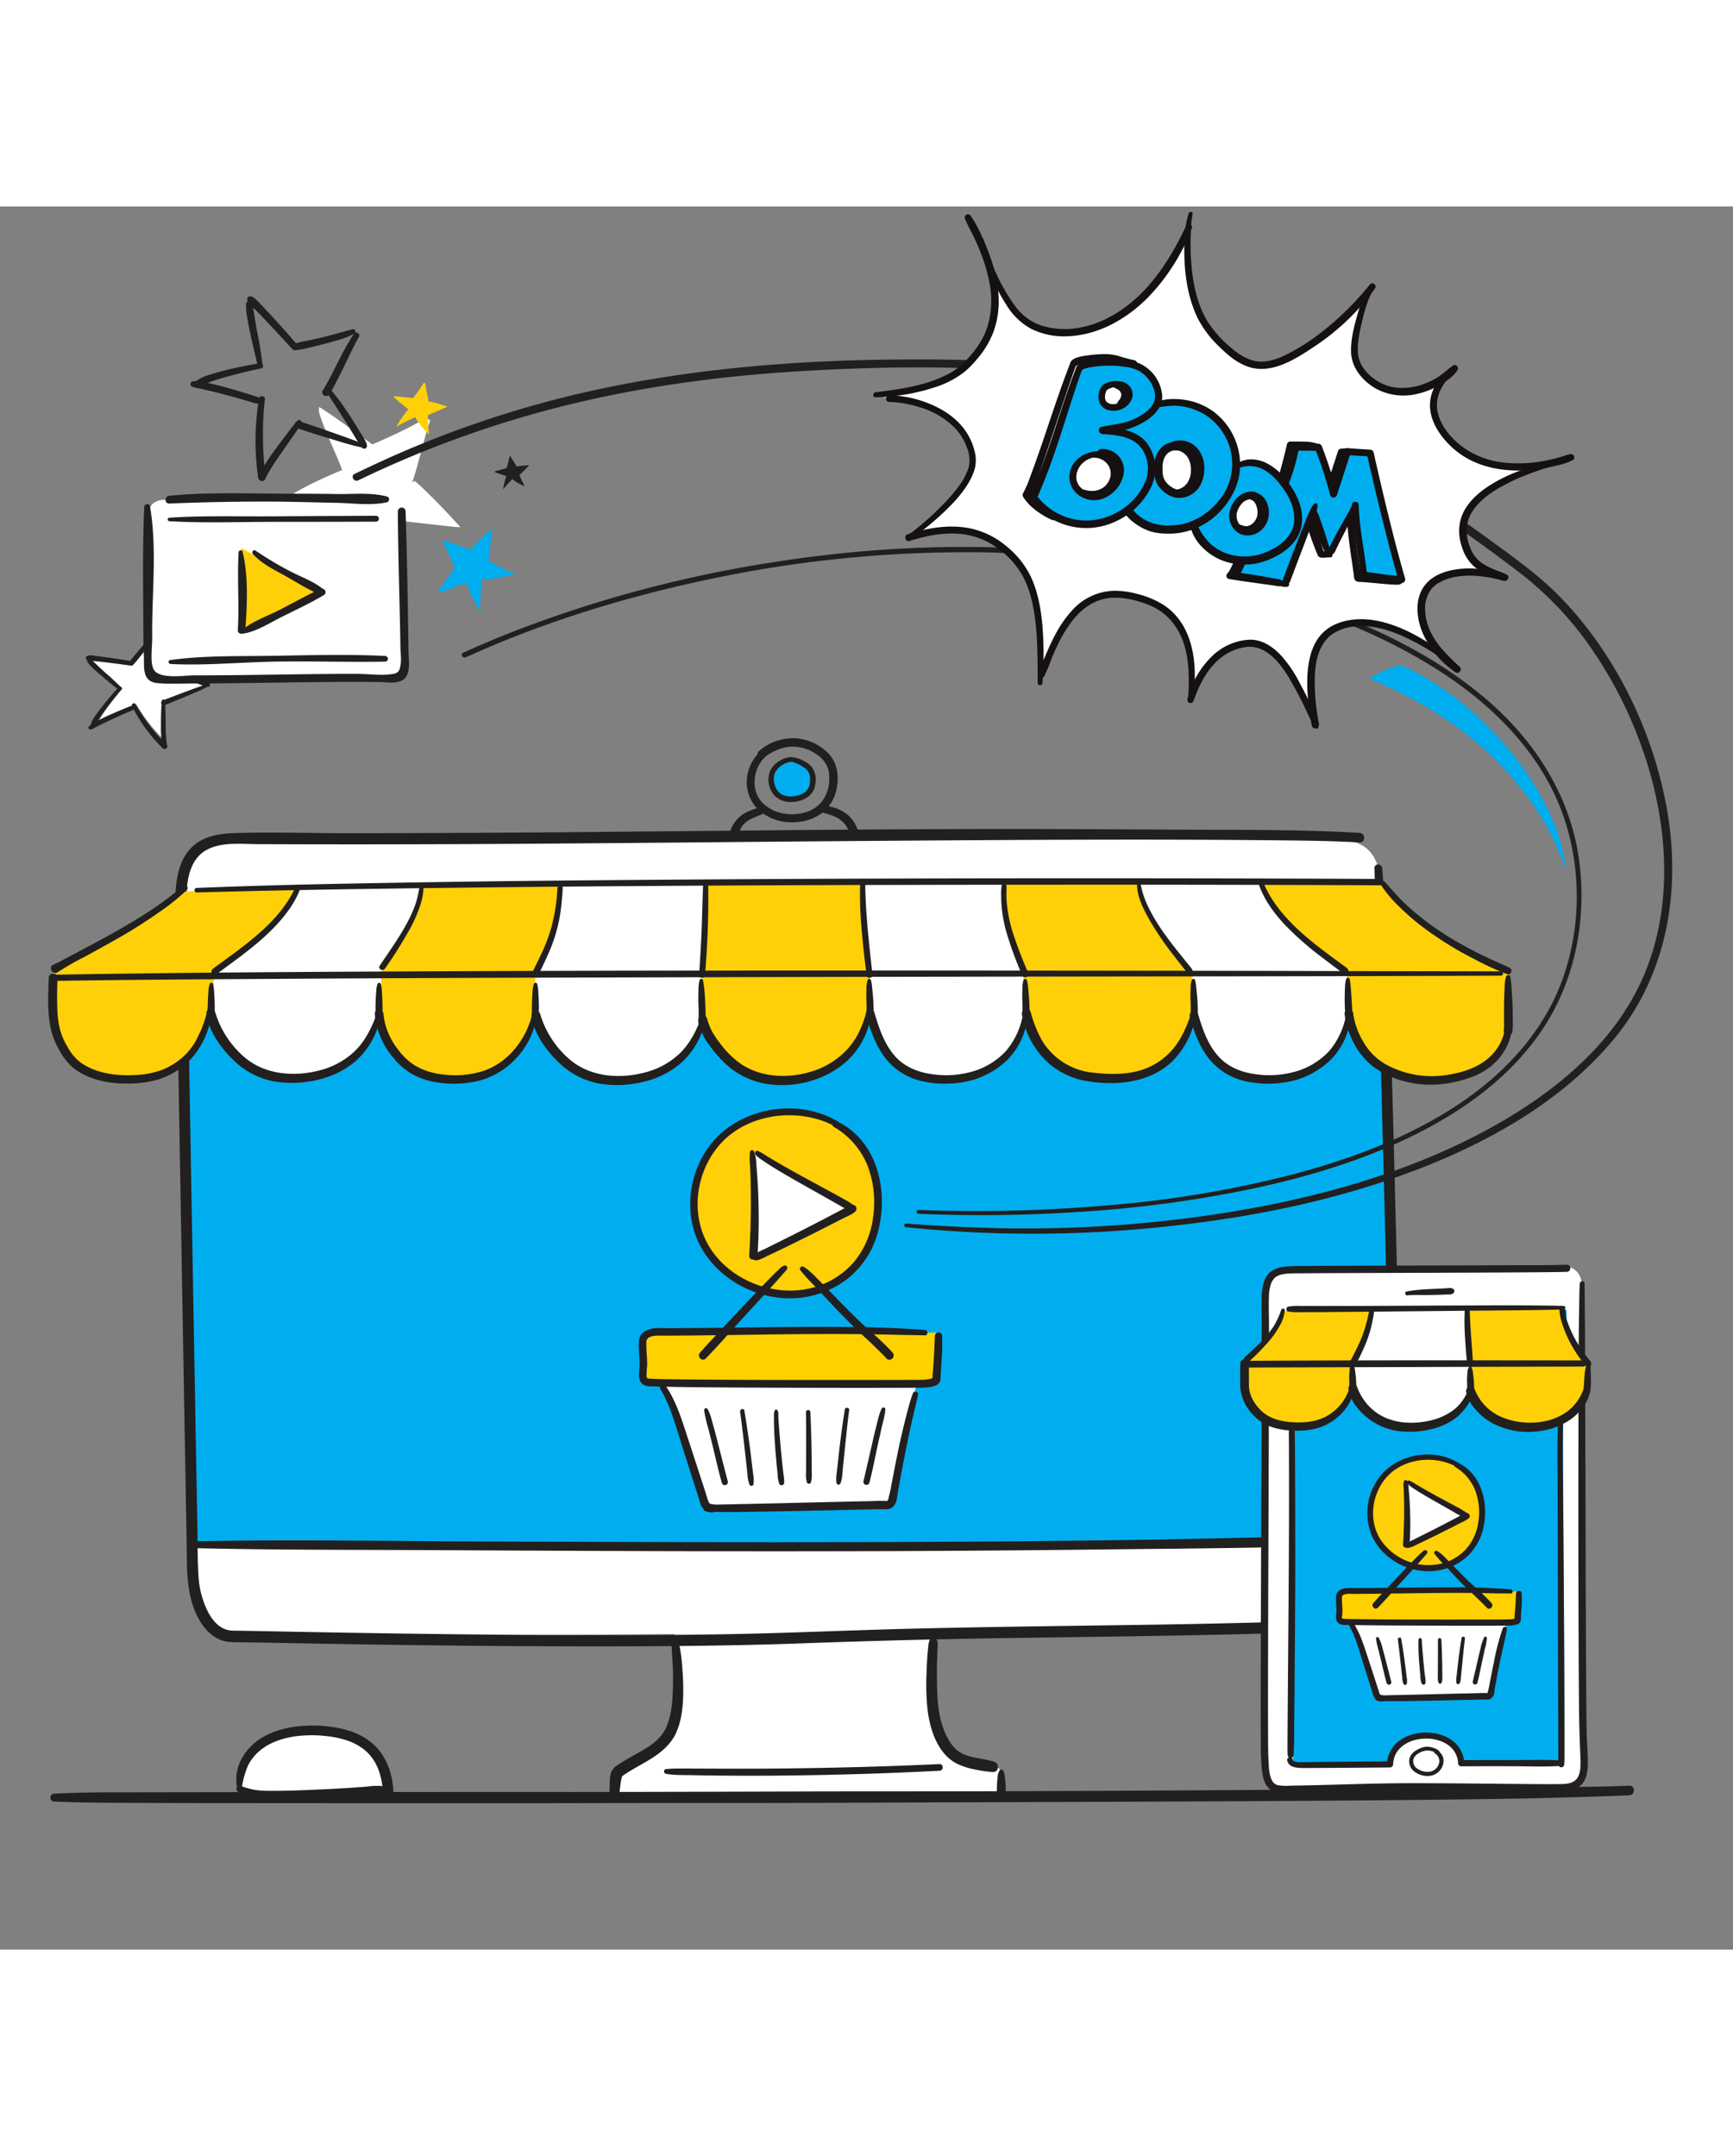 <?xml version="1.0" encoding="UTF-8"?> <svg xmlns="http://www.w3.org/2000/svg" width="550" viewBox="0 0 680.291 684.233"><rect x="0" y="0" width="680.291" height="684.233" fill="#808080" stroke="none"/><defs><style>.cls-1{fill:#fff;}.cls-2{fill:#221f1f;}.cls-3{fill:#00aeef;}.cls-4{fill:#ffd007;}.cls-5{fill:#231f20;}.cls-6{fill:#ffd100;}.cls-7{fill:#151011;}</style></defs><title>Share and sell recordings</title><g id="Layer_1" data-name="Layer 1"><path class="cls-1" d="M110.062,115.786c6.027-.663,20.406.564,26.434,1.221l1.16-.964a112.622,112.622,0,0,0,6.24,29.999c1.445-5.693,6.837-17.116,9.952-24.015l-.379,1.001c1.638.063,28.9,3.318,25.79,2.756l1.481.136c.132-.007-11.74-13.001-17.964-18.201l-.953.553c-.268-.244-.124.341,0,0,2.098-5.75,4.927-18.475,7.025-24.226L167.355,82.78c-6.301,4.404-21.809,10.875-21.219,10.636-3.297-2.499-15.903-11.746-20.885-14.737l-.08,1.837c1.72,6.288,6.907,16.744,9.121,22.875l.164-.002c-7.243,2.967-17.283,7.603-22.569,11.489"></path><path class="cls-2" d="M138.426,48.191c-4.758,1.216-9.439,2.664-14.24,3.737-2.078.464-4.165.876-6.248,1.315-.635.134-1.255.304-1.877.487-.173.051-.349.096-.52.153-.2.067-.863.328-.17.052a1.281,1.281,0,0,0,.681,2.469l.017-.003c1.62-.288.933-2.756-.681-2.469l-.017.003.681,2.469c-.41.163-.377.048-.118.021.192-.02.383-.044.575-.066.764-.088,1.52-.196,2.273-.356,2.091-.444,4.172-.959,6.246-1.477,2.515-.628,5.021-1.294,7.504-2.04a27.26,27.26,0,0,0,6.598-2.628.917.917,0,0,0-.703-1.668Z"></path><path class="cls-2" d="M138.867,50.026A110.333,110.333,0,0,0,132.72,61.028c-1.048,2.017-2.064,4.05-3.123,6.061-.47.893-.947,1.784-1.438,2.666q-.355.638-.723,1.269c-.104.179-.21.358-.31.54-.037.068-.266.503-.177.406l1.752-.226-.052-.038.714,1.244-.009-.087-.42,1.015.044-.048-1.735.224.104.076c1.313.961,2.885-1.141,1.725-2.236l-.094-.089a1.471,1.471,0,0,0-2.025,0,1.535,1.535,0,0,0-.003,2.208,1.485,1.485,0,0,0,2.044,0,8.325,8.325,0,0,0,1.526-2.342c.478-.865.941-1.738,1.397-2.615q1.628-3.132,3.174-6.307c1.876-3.866,3.689-7.799,5.788-11.55a1.165,1.165,0,0,0-2.01-1.175Z"></path><path class="cls-2" d="M128.252,73.057c1.118,1.488,2.08,3.12,3.098,4.679,1.199,1.837,2.372,3.691,3.547,5.543q2.976,4.692,5.794,9.483c.475.811,1.059,1.946,2.013,2.283l-.75-.75.006.019.108-.828-.001.002c-.77,1.153,1.09,2.229,1.855,1.084a1.163,1.163,0,0,0,.129-.687c-.004-.593-.008.833-.001.251A3.591,3.591,0,0,0,144,93.505a4.293,4.293,0,0,0-.454-1.287c-.673-1.317-1.515-2.568-2.289-3.827-2.309-3.757-4.651-7.504-7.201-11.103-1.337-1.886-2.773-3.656-4.243-5.435-.71-.859-2.24.3-1.56,1.204Z"></path><path class="cls-2" d="M141.161,94.3c.331.144.102.155-.068-.182l.128-.994-.002.002.58-.24c.315-.03.156.054.005-.023a3.923,3.923,0,0,0-.54-.173c-.629-.208-1.111-.471-1.766-.719-1.897-.718-3.81-1.395-5.72-2.075-4.305-1.532-8.613-3.048-12.947-4.495-.791-.264-1.577-.524-2.384-.737-.267-.07-.534-.15-.804-.208a3.097,3.097,0,0,0-.56-.087c-.032-.001-.065-.001-.098-.004-.741-.063-.224-.074.24.044a1.29,1.29,0,0,0-.685,2.486c.083.021-1.145-.537-.234-.089.022.011.043.024.064.036a3.481,3.481,0,0,0,.495.216c.221.085.446.161.669.243.665.245,1.33.475,2.007.688,2.072.654,4.136,1.337,6.215,1.971,4.392,1.34,8.773,2.755,13.213,3.929.761.201,1.31.276,2.046.474.451.122.982.315,1.367-.078a.84.84,0,0,0,.128-.994,1.22,1.22,0,0,0-.722-.478c-.854-.323-1.474,1.12-.627,1.488Z"></path><path class="cls-2" d="M116.806,84.096c-.644.804-1.384,1.514-2.015,2.336q-1.039,1.353-2.074,2.71c-1.478,1.935-2.959,3.868-4.375,5.849a77.339,77.339,0,0,0-6.744,10.526c-.807,1.638,1.648,3.082,2.459,1.437a83.188,83.188,0,0,1,6.565-10.455c1.357-1.954,2.702-3.916,4.063-5.867q.979-1.402,1.961-2.802c.592-.845,1.042-1.761,1.607-2.617.567-.859-.788-1.94-1.448-1.117Z"></path><path class="cls-2" d="M101.7,75.284a101.325,101.325,0,0,0-.341,31.355,1.532,1.532,0,0,0,1.873,1.063,1.562,1.562,0,0,0,1.063-1.873,111.727,111.727,0,0,1-1.052-14.71,116.576,116.576,0,0,1,.742-15.525c.155-1.291-2.067-1.601-2.286-.309Z"></path><path class="cls-2" d="M102.294,75.832a1.976,1.976,0,0,0-1.206-1.053c-.436-.152-.879-.287-1.319-.428q-1.599-.514-3.205-1.009-3.624-1.119-7.276-2.147c-2.439-.683-4.897-1.31-7.371-1.856-1.069-.236-2.157-.398-3.24-.549a7.739,7.739,0,0,0-3.112-.125,1.114,1.114,0,0,0-.263,2.012,10.235,10.235,0,0,0,2.667.682c1.068.226,2.122.506,3.187.743,2.519.561,5.017,1.211,7.512,1.87q3.659.967,7.291,2.034,1.552.454,3.099.924c1.03.314,1.893.761,2.902.174a.957.957,0,0,0,.334-1.273Z"></path><path class="cls-2" d="M101.985,61.546C97.535,62.287,93.12,63.141,88.74,64.23c-2.118.527-4.224,1.096-6.299,1.773a16.314,16.314,0,0,0-5.365,2.455c-.919.733.115,1.944,1.036,1.78A39.629,39.629,0,0,0,83.442,68.53q3.123-1.027,6.298-1.889c4.228-1.157,8.509-2.187,12.801-3.076,1.334-.276.752-2.237-.557-2.019Z"></path><path class="cls-2" d="M103.06,62.524a112.853,112.853,0,0,0-1.929-12.321c-.799-4.074-1.322-8.19-2.104-12.262-.277-1.441-2.367-1.004-2.444.331a25.032,25.032,0,0,0,.528,5.725c.383,2.221.834,4.431,1.299,6.637.855,4.064,1.927,8.083,2.769,12.146.216,1.044,1.971.828,1.881-.255Z"></path><path class="cls-2" d="M116.618,54.648c-.031-.047-.119-.243-.169-.259.005.002.098,1.055.056.183a2.11,2.11,0,0,0-.686-1.275q-.689-.803-1.383-1.603-1.735-2.002-3.506-3.971c-2.674-2.986-5.367-5.958-8.131-8.861-.662-.695-1.328-1.383-2.017-2.051a5.202,5.202,0,0,0-2.167-1.539,1.274,1.274,0,0,0-1.553,1.553c.446,1.39,2.022,2.548,3.025,3.557,1.339,1.347,2.657,2.716,3.966,4.091,2.689,2.826,5.328,5.699,7.978,8.561q.825.891,1.645,1.786a5.707,5.707,0,0,0,.743.771c.136.1.667.406.87.295-.183.1-.764-.403-.288.008.835.721,2.292-.209,1.616-1.247Z"></path><path class="cls-3" d="M188.593,159.363c-.3-2.844.253-9.565.548-12.379l-.435-.567a47.703,47.703,0,0,0,13.527-2.24c-2.567-.809-7.719-3.602-10.83-5.223l.452.201c.028-.767,1.494-13.488,1.241-12.041l.061-.692a100.126,100.126,0,0,0-8.206,8.013l.249.46c-.11.12.154.066,0,0-2.593-1.117-8.332-2.737-10.925-3.854l-.57.671c1.986,3.058,4.906,10.486,4.798,10.204-1.127,1.49-5.295,7.194-6.644,9.464l.828.08c2.835-.663,7.55-2.857,10.315-3.755l-.001-.077a63.46,63.46,0,0,0,5.183,10.857"></path><path class="cls-4" d="M155.417,86.576a56.191,56.191,0,0,1,7.22-3.668l.183-.43a31.174,31.174,0,0,0,5.624,6.977,63.56,63.56,0,0,1-.511-7.841l.031.322c.446-.231,8.155-3.487,7.25-3.166l.413-.188a65.452,65.452,0,0,0-7.198-2.093l-.182.29c-.104-.024.012.109,0,0-.199-1.835-1.122-5.621-1.32-7.455l-.565-.109a54.652,54.652,0,0,1-4.263,6.011c-1.21-.162-5.796-.7-7.521-.737l.221.497c1.289,1.4,4.053,3.377,5.453,4.661l.044-.025a41.472,41.472,0,0,0-4.511,6.44"></path><path class="cls-2" d="M197.458,111.128a36.3,36.3,0,0,1,3.495-3.892l.01-.301a20.137,20.137,0,0,0,5.013,2.893,41.042,41.042,0,0,1-2.135-4.605l.093.186c.215-.243,4.101-4,3.63-3.596l.205-.209a42.266,42.266,0,0,0-4.824.416l-.042.217c-.068.01.032.063,0,0-.547-1.059-1.985-3.125-2.532-4.184l-.366.066a35.276,35.276,0,0,1-1.168,4.614c-.767.184-3.655.929-4.703,1.308l.249.248c1.103.543,3.229,1.09,4.371,1.538l.02-.025a26.789,26.789,0,0,0-1.217,4.931"></path><path class="cls-1" d="M38.023,202.961c3.162-2.1,11.459-5.564,14.974-6.938l.385-.865a66.701,66.701,0,0,0,11.491,14.715c-.724-3.55-.795-11.389-.916-16.083l.058.66c.925-.437,16.902-6.493,15.029-5.907l.857-.352a139.565,139.565,0,0,0-14.828-4.846l-.38.579c-.214-.057.022.223,0,0-.378-3.769-2.217-11.587-2.595-15.356l-1.165-.267c-2.312,4.238-9.173,12.264-8.91,11.963-2.496-.426-11.957-1.887-15.519-2.099L36.95,179.2c2.637,2.966,8.311,7.228,11.18,9.965l.09-.048c-3.219,3.718-7.541,9.16-9.43,12.821"></path><path class="cls-2" d="M61.148,165.603c-1.68,2.149-3.225,4.4-4.928,6.536-1.524,1.911-3.164,3.73-4.676,5.648-.234.296-.449.609-.666.917-.044.063-.091.125-.135.189l-.012.017c.288-.418.013-.048-.009.015a1.125,1.125,0,0,0-.089.678.886.886,0,0,0,1.471.388l.008-.009c.751-.844-.49-2.094-1.245-1.245l-.008.009,1.471.388h0l-.226.857c-.211.258-.079.067.059-.057.065-.058.124-.123.186-.184.215-.213.434-.422.638-.645.698-.764,1.327-1.598,1.972-2.407,1.764-2.21,3.499-4.45,5.119-6.768a17.642,17.642,0,0,0,2.119-3.717c.221-.569-.668-1.098-1.049-.611Z"></path><path class="cls-2" d="M62.057,166.329a75.948,75.948,0,0,0,1.008,8.608c.23,1.557.485,3.111.707,4.67.097.683.189,1.367.267,2.053.032.28.058.561.088.841.019.179.034.36.064.538.036.207-.049.57.052.057l1.221-.694-.056-.022.691.691-.019-.06-.688,1.212.094-.015c1.097-.173.828-1.955-.26-1.923l-.096.003a1.025,1.025,0,1,0,1.028,1.335,4.305,4.305,0,0,0-.036-1.77c-.084-.709-.181-1.417-.284-2.124q-.342-2.358-.751-4.708c-.501-2.887-1.086-5.781-1.429-8.693-.117-.994-1.635-1.055-1.6,0Z"></path><path class="cls-2" d="M65.477,183.279c1.563.38,3.111.949,4.639,1.453,1.778.587,3.559,1.168,5.328,1.781q2.136.74,4.256,1.525a4.588,4.588,0,0,0,2.208.478l-.569-.074.006.004-.339-.441.001.002a.739.739,0,0,0,1.424-.393.836.836,0,0,0-.34-.444c.459.396.279.234.117.079-.066-.064-.136-.124-.204-.186a4.167,4.167,0,0,0-1.398-.701c-1.397-.511-2.801-1-4.21-1.478a79.536,79.536,0,0,0-10.555-2.924c-.853-.164-1.227,1.107-.363,1.317Z"></path><path class="cls-2" d="M80.919,188.748c.214-.063.161.026-.131-.041l-.414-.544.269-.477-.011.006c.002.003-.037.011-.032.015.026.02-.239.035-.003.002a1.954,1.954,0,0,0-.383.152c-.413.162-.832.249-1.255.397-1.318.461-2.629.941-3.939,1.424-2.957,1.089-5.908,2.189-8.843,3.336a9.86,9.86,0,0,0-2.641,1.253c-.747.603.083,1.643.863,1.482a12.899,12.899,0,0,0,2.195-.795c1.405-.575,2.816-1.133,4.215-1.722,2.947-1.239,5.924-2.43,8.82-3.786.424-.199.815-.428,1.242-.626.292-.135.636-.269.63-.663a.571.571,0,0,0-.414-.544.873.873,0,0,0-.466.049c-.673.234-.401,1.285.298,1.08Z"></path><path class="cls-2" d="M63.487,194.171c-.071,1.472-.204,2.933-.241,4.411-.043,1.692-.084,3.384-.071,5.077a53.749,53.749,0,0,0,.514,8.528c.209,1.24,2.096.714,1.888-.52a56.369,56.369,0,0,1-.519-8.275c-.03-1.603-.074-3.206-.102-4.809-.026-1.479-.136-2.939-.2-4.411a.634.634,0,0,0-1.268,0Z"></path><path class="cls-2" d="M51.831,196.203a62.5,62.5,0,0,0,12.062,16.465c.964.942,2.449-.54,1.48-1.48a71.576,71.576,0,0,1-12.161-15.792c-.514-.901-1.843-.106-1.382.808Z"></path><path class="cls-2" d="M52.398,196.206c-.698-.334-1.197-.075-1.865.194q-1.056.425-2.107.863-2.541,1.056-5.058,2.172c-1.647.734-3.286,1.497-4.886,2.329-.689.358-1.359.756-2.019,1.164a5.103,5.103,0,0,0-1.62,1.279c-.406.583.262,1.237.855,1.112a7.484,7.484,0,0,0,1.767-.854c.696-.362,1.407-.692,2.105-1.048,1.576-.803,3.18-1.552,4.784-2.297q2.382-1.105,4.793-2.147,1.014-.439,2.032-.868c.675-.283,1.234-.442,1.513-1.177a.64.64,0,0,0-.294-.723Z"></path><path class="cls-2" d="M46.555,188.672c-2.133,2.345-4.202,4.732-6.157,7.228-.951,1.214-1.885,2.443-2.758,3.715a11.847,11.847,0,0,0-1.979,3.638.738.738,0,0,0,1.224.713,26.604,26.604,0,0,0,2.248-3.232c.856-1.274,1.747-2.524,2.663-3.755,1.848-2.485,3.783-4.92,5.777-7.289.589-.7-.387-1.712-1.018-1.018Z"></path><path class="cls-2" d="M47.43,188.77a68.688,68.688,0,0,0-5.851-5.551c-2.024-1.775-3.917-3.686-5.926-5.473-.689-.613-1.908.184-1.344,1.037a15.505,15.505,0,0,0,2.561,2.826c1.076.99,2.184,1.944,3.297,2.891,1.098.934,2.207,1.852,3.32,2.768.996.819,2.033,1.593,3.011,2.433a.659.659,0,0,0,.931-.931Z"></path><path class="cls-2" d="M51.677,178.678c-.321-.102-.051.032.081.152a1.466,1.466,0,0,0-.533-.41,5.005,5.005,0,0,0-.754-.13q-.963-.164-1.927-.321c-1.671-.273-3.347-.514-5.023-.753-1.725-.246-3.452-.482-5.181-.69-1.208-.146-3.049-.651-4.186-.062a.877.877,0,0,0,0,1.499,4.222,4.222,0,0,0,1.897.391c.73.072,1.461.139,2.19.214,1.712.176,3.422.38,5.13.594,1.643.206,3.284.432,4.926.647q.882.116,1.764.236c.265.036.543.1.81.112a1.005,1.005,0,0,0,.66-.176c.301-.189-.523.079-.039.087a.711.711,0,0,0,.188-1.39Z"></path><path class="cls-1" d="M94.006,624.012c-1.644-22.89,15.707-26.021,28.628-25.804s28.153,3.464,29.684,23.35c.049.639-1.474.702-.89.968s1.392-.57.89-.968"></path><path class="cls-1" d="M264.54,557.1c3.66,39.7,2.956,44.909-21.258,56.593-2.915,1.407-2.393,10.84-2.393,10.84l152.605-.985c-.517-.183.209-10.748-1.83-10.699-11.685.281-21.773-6.888-23.698-14.829-3.981-16.421-1.189-40.692-1.189-40.692Z"></path><path class="cls-1" d="M76.665,540.906c0,14.182,8.957,20.651,17.914,20.651,8.112,0,366.17-2.737,433.924-2.737,7.056,0,22.89-2.986,22.89-17.417,0-12.238-7.516-219.568-9.8-277.382-.409-10.358-6.622-15.44-16.077-15.44-8.328,0-353.72-.772-435.911-.956-11.118-.025-17.303,6.817-17.107,18.376C73.516,326.028,76.665,529.014,76.665,540.906Z"></path><polygon class="cls-3" points="548.962 524.728 75.614 525.284 71.745 270.67 545.479 270.191 548.962 524.728"></polygon><path class="cls-2" d="M539.532,259.773c1.963,53.284,3.333,106.578,4.636,159.882.658,26.917,1.379,53.834,2.447,80.738.502,12.66,1.326,25.311,1.787,37.971.194,5.311-.247,12.848-5.641,15.717-3.549,1.888-8.312,1.007-12.139.825-6.863-.326-13.773.228-20.634.45q-11.244.364-22.49.633-21.545.523-43.094.812c-29.108.432-58.218.747-87.321,1.474-24.468.611-48.917,1.77-73.39,2.172-22.016.362-44.037.403-66.055.308-36.728-.159-73.452-.747-110.173-1.455-4.364-.084-8.728-.174-13.092-.242-1.013-.016-2.027-.01-3.04-.035-4.528-.115-7.547-3.387-9.575-7.154a35.311,35.311,0,0,1-3.838-14.279c-.42-6.448-.315-12.967-.436-19.427q-.383-20.529-.749-41.059-1.532-85.629-3.013-171.259-.185-10.262-.374-20.524c-.114-6.184-.573-12.489.093-18.654.593-5.487,2.461-11.226,7.58-14.056,5.955-3.292,13.8-2.327,20.334-2.301q43.519.176,87.037-.056c52.244-.262,104.485-.876,156.728-1.246,52.609-.373,105.253-.75,157.863-.195,10.226.108,20.47.233,30.682.826,2.421.141,2.413-3.626,0-3.766-22.723-1.32-45.539-1.147-68.292-1.25-27.794-.126-55.585-.317-83.38-.244q-40.88.107-81.758.52-39.336.366-78.672.731-42.219.341-84.439.387c-15.095.007-30.272-.522-45.358-.04-6.127.196-12.609,1.358-16.974,6.045-3.795,4.075-5.188,9.588-5.71,14.991-.599,6.194-.16,12.503-.042,18.713q.199,10.475.393,20.951.397,21.437.777,42.875.769,43.89,1.519,87.78.743,42.864,1.527,85.728c.202,10.847-.559,22.36,5.168,32.09,2.284,3.88,5.804,7.307,10.369,8.154a28.535,28.535,0,0,0,4.837.265c10.979.149,21.957.397,32.935.587q28.626.495,57.255.793,33.843.332,67.689.215c21.033-.106,42.07-.383,63.091-1.147q45.038-1.637,90.095-2.216c29.387-.426,58.776-.762,88.156-1.542,13.861-.368,27.764-1.369,41.62-.77,4.125.178,8.471.052,11.89-2.558,4.613-3.523,6.288-9.668,6.443-15.219.178-6.348-.545-12.791-.856-19.132q-.468-9.536-.859-19.076-.832-20.152-1.426-40.312c-.86-28.09-1.527-56.185-2.252-84.279-.706-27.375-1.422-54.753-2.652-82.11-.556-12.357-1.225-24.695-2.142-37.031-.146-1.958-3.161-2.005-3.087,0Z"></path><path class="cls-2" d="M263.668,564.139c-.04,2.853.289,5.713.414,8.562.11,2.492.147,4.986.094,7.481-.116,5.482-.349,11.181-2.438,16.332-1.525,3.76-4.49,6.343-7.804,8.447-3.779,2.399-7.842,4.314-11.522,6.875a5.704,5.704,0,0,0-2.447,2.666,10.606,10.606,0,0,0-.546,2.86c-.17,1.775-.027,3.568-.201,5.341-.214,2.176,3.427,2.679,3.836.519.326-1.722.35-3.022.615-4.592a17.739,17.739,0,0,1,.5-2.283c.05-.163.101-.324.159-.484-.207.566-.076.182.022.051-.123.166-.658.599-.112.23.33-.223.653-.459.984-.681,3.698-2.492,7.742-4.415,11.455-6.879,3.665-2.433,6.96-5.48,8.777-9.562,2.377-5.339,2.768-11.412,2.753-17.183-.007-2.829-.161-5.66-.4-8.478a61.99,61.99,0,0,0-1.319-9.604,1.442,1.442,0,0,0-2.819.382Z"></path><path class="cls-2" d="M365.409,562.078l.137.045a1.648,1.648,0,0,0-.589.589,3.813,3.813,0,0,0-.304.749,12.693,12.693,0,0,0-.277,1.996q-.211,1.871-.344,3.75-.257,3.672-.349,7.354a90.601,90.601,0,0,0,.502,14.095c1.046,7.891,4.272,17.353,12.08,20.879a28.962,28.962,0,0,0,6.33,1.961,44.939,44.939,0,0,0,7.202,1.011c2.371.08,2.627-3.267.538-3.976-3.533-1.2-7.348-1.298-10.892-2.549a12.712,12.712,0,0,1-3.987-2.2,15.604,15.604,0,0,1-3.26-4.257c-4.101-7.2-4.302-15.783-4.411-23.857-.035-2.574.003-5.149.1-7.721q.07-1.866.147-3.732c.026-.633.076-1.27.058-1.904a4.517,4.517,0,0,0-.098-1.029c-.069-.27-.406-.775-.413-.91-.062-1.193-1.877-1.563-2.17-.294Z"></path><path class="cls-2" d="M95.003,620.242a34.02,34.02,0,0,1,2.322-8.212,18.269,18.269,0,0,1,4.634-5.862c3.851-3.284,8.99-4.931,13.989-5.67a50.63,50.63,0,0,1,14.371.21,35.223,35.223,0,0,1,6.958,1.788,22.94,22.94,0,0,1,5.645,3.192,18.042,18.042,0,0,1,5.013,6.436,22.675,22.675,0,0,1,1.495,4.315q.322,1.305.527,2.636a10.467,10.467,0,0,1,.249,2.62l.286-1.058c.111-.215.777-.487.261-.333a1.926,1.926,0,0,0-.336.145,2.298,2.298,0,0,0-1.026,1.104,2.223,2.223,0,0,0,1.475,3.001,2.752,2.752,0,0,0,2.875-4.423c-1.513-1.657-4.542.581-3.165,2.442l-.064-.163V621.33l1.877-.679.755.755-.035-.053.212,1.621.02-.05-.966,1.257a8.507,8.507,0,0,0,1.348-.884c.88-.937.67-2.134.527-3.291a34.333,34.333,0,0,0-1.102-5.57,24.629,24.629,0,0,0-4.345-8.432c-3.471-4.338-8.601-6.974-13.92-8.296a51.854,51.854,0,0,0-16.4-1.266c-5.925.476-12.027,2.029-16.963,5.461-5.849,4.067-9.847,11.097-8.512,18.34a1.041,1.041,0,0,0,1.993,0Z"></path><path class="cls-2" d="M93.143,621.987c2.462,2.37,6.056,3.006,9.344,3.299a106.976,106.976,0,0,0,10.854.147q11.62-.152,23.227-.778,3.272-.177,6.543-.391,1.585-.104,3.17-.216a14.156,14.156,0,0,0,3.662-.446c1.562-.55,1.955-3.228,0-3.577a23.765,23.765,0,0,0-5.842.223q-2.774.212-5.551.398-5.651.377-11.309.642c-7.435.348-14.917.691-22.362.605a31.699,31.699,0,0,1-5.297-.444,39.894,39.894,0,0,1-5.252-1.502,1.23,1.23,0,0,0-1.188,2.041Z"></path><path class="cls-2" d="M75.614,526.621c32.781.796,65.592.635,98.382.818q43.739.244,87.478.38,41.538.111,83.076.002,43.124-.139,86.246-.641c31.96-.377,63.972-.512,95.916-1.625q6.365-.222,12.725-.566a1.454,1.454,0,0,0,0-2.906c-32.509-.29-65.062.959-97.57,1.381q-43.528.565-87.06.745-41.526.176-83.052.066-43.308-.09-86.616-.299c-32.217-.117-64.465-.64-96.68-.225q-6.423.083-12.845.198a1.338,1.338,0,0,0,0,2.674Z"></path><path class="cls-2" d="M261.343,615.196c3.376.634,6.986.485,10.414.56q5.183.114,10.366.161c7.043.057,14.087.078,21.13.025q20.931-.155,41.853-.885,11.855-.427,23.702-1.032c1.677-.085,1.69-2.698,0-2.62q-21.008.969-42.035,1.403-20.926.456-41.86.393c-3.92-.01-7.841-.03-11.761-.04-1.993-.005-3.987-.037-5.98-.011a43.652,43.652,0,0,0-5.83.242c-.909.135-.876,1.639,0,1.804Z"></path><path class="cls-2" d="M21.273,626.103c7.203.333,14.369.428,21.949.478,21.808.142,43.617.133,65.425.147q31.424.02,62.848.038,26.838.012,53.675-.038,34.424-.077,68.848-.047c25.784-.018,51.565-.172,77.349-.253q39.589-.124,79.177-.286,37.004-.151,74.007-.402,31.446-.222,62.888-.66,22.367-.338,44.733-1.143c2.469-.086,4.937-.194,7.405-.289,2.415-.093,2.427-3.859,0-3.766-13.085.504-26.195.572-39.287.687q-29.536.26-59.072.59-35.912.344-71.826.545-39.305.237-78.611.362c-26.137.08-52.274.024-78.411.1q-35.769.103-71.539.171c-19.332.037-38.663-.015-57.995.003q-23.519.022-47.038.035-41.08.026-82.16.103c-9.495.017-19.876-.039-28.845.376l-3.523.163a1.544,1.544,0,0,0,0,3.087Z"></path><path class="cls-4" d="M328.669,360.341c-16.277-9.642-38.445-4.545-48.463,8.565-11.944,15.631-10.862,38.528,7.348,50.981,20.638,14.114,46.542,6.337,54.321-13.797,6.382-16.518,1.67-36.402-13.852-45.831"></path><path class="cls-5" d="M329.231,359.379c-14.049-8.607-33.619-6.565-45.957,4.235-11.451,10.024-15.537,27.705-9.652,41.7,6.359,15.122,23.447,24.517,39.607,23.122a36.567,36.567,0,0,0,20.537-8.412,34.738,34.738,0,0,0,11.03-18.14c3.474-13.805.603-30.516-11.11-39.661a26.653,26.653,0,0,0-5.034-3.04c-1.428-.677-2.659,1.324-1.257,2.15a30.799,30.799,0,0,1,13.275,15.46,40.407,40.407,0,0,1,2.1,19.698,34.146,34.146,0,0,1-7.438,17.706,32.473,32.473,0,0,1-17.202,10.419c-14.568,3.485-31.354-3.102-39.4-15.82-7.697-12.167-5.97-28.424,2.936-39.508,9.596-11.943,27.164-15.315,41.207-10.383a33.196,33.196,0,0,1,5.235,2.397,1.115,1.115,0,0,0,1.124-1.923Z"></path><polygon class="cls-1" points="295.684 371.079 295.684 412.884 333.724 391.982 295.684 371.079"></polygon><path class="cls-5" d="M294.438,371.041a20.729,20.729,0,0,0-.019,5.12c.088,1.669.161,3.34.206,5.012q.144,5.347.136,10.699c-.019,6.653-.258,13.305-.652,19.946-.124,2.088,3.084,2.063,3.237,0,.492-6.635.567-13.297.425-19.946-.074-3.51-.214-7.016-.458-10.518-.121-1.732-.246-3.463-.397-5.192a18.068,18.068,0,0,0-.816-5.12c-.282-.705-1.478-.925-1.662,0Z"></path><path class="cls-5" d="M295.655,413.079l.015.029a1.107,1.107,0,0,0,.975.559c1.71-.077,3.434-1.204,4.96-1.913,1.657-.77,3.31-1.546,4.954-2.343q4.928-2.39,9.831-4.831t9.781-4.931q2.439-1.245,4.871-2.503c1.521-.786,3.534-1.485,4.755-2.693a1.534,1.534,0,0,0-1.48-2.542,9.48,9.48,0,0,0-2.498,1.147q-1.209.642-2.419,1.281-2.421,1.278-4.848,2.543-4.768,2.485-9.56,4.922t-9.609,4.825q-2.451,1.215-4.892,2.45c-1.486.748-3.527,1.396-4.645,2.663a1.127,1.127,0,0,0-.29,1.099q.046.122.099.241Z"></path><path class="cls-5" d="M296.635,372.306a14.743,14.743,0,0,0,2.846,2.209c1.116.786,2.255,1.529,3.411,2.253,2.577,1.613,5.199,3.149,7.835,4.662,5.416,3.109,10.869,6.15,16.306,9.219q1.864,1.052,3.718,2.124c1.11.644,2.201,1.178,3.328,1.702,1.195.555,2.769-1.043,1.541-1.997a22.583,22.583,0,0,0-2.721-1.922q-1.65-.942-3.314-1.858-3.908-2.162-7.84-4.28c-5.575-2.997-11.13-6.027-16.598-9.217-1.344-.784-2.677-1.588-4.017-2.379a26.04,26.04,0,0,0-3.587-2.075c-.952-.371-1.444.927-.908,1.56Z"></path><path class="cls-1" d="M277.765,510.389c-.342.765,2.023.526,2.861.52,18.903-.132,44.947-.894,65.793-1.279.885-.016,2.997.86,3.432-3.332,0,0,10.017-44.356,10.699-47.766s-105.461-7.273-101.37,1.136S277.765,510.389,277.765,510.389Z"></path><rect class="cls-6" x="252.362" y="442.06" width="115.291" height="19.129"></rect><path class="cls-5" d="M363.059,441.008c-15.694-1.208-31.44-1.292-47.173-1.219-15.832.073-31.661.378-47.493.483q-2.94.019-5.88.029c-1.871.006-3.805-.136-5.667.047-2.99.294-5.842,1.854-6.047,5.098-.191,3.018.283,6.055.292,9.075.008,2.558-1.124,5.933,1.247,7.796a5.18,5.18,0,0,0,3.202.788c1.678.085,3.358.124,5.037.163,5.725.132,11.452.188,17.178.24q11.499.104,22.999.144,12.172.051,24.344.067,10.645.016,21.29.002c4.522-.007,9.045-.013,13.567-.043.883-.006,1.777.021,2.659-.04,2.164-.152,6.461-.356,6.585-3.291.115-2.719.315-5.43.477-8.148a85.731,85.731,0,0,0,.147-8.854,1.414,1.414,0,0,0-2.826,0c-.141,2.898-.241,5.802-.409,8.698-.09,1.545-.211,3.088-.319,4.632a18.691,18.691,0,0,0-.169,3.5c.085.667-.038-.515.283-.397a5.307,5.307,0,0,0-.526.219,10.757,10.757,0,0,1-1.935.402c-.539.075-1.084.137-1.628.158-.368.014-.739.011-1.107.014-3.777.034-7.555.037-11.332.045q-9.681.021-19.362.022-11.648.006-23.296-.016-11.614-.022-23.229-.085c-6.284-.037-12.569-.082-18.853-.175-3.488-.052-7.003-.032-10.484-.289-.172-.013-.345-.037-.516-.045-.297-.013.457.144.059.001-.011-.004-.024-.007-.035-.01.451.135.232.218,0-.047a1.415,1.415,0,0,1-.334-.772,30.386,30.386,0,0,1,.249-4.207c.028-2.978-.395-5.945-.33-8.921a2.135,2.135,0,0,1,1.482-2.335c1.495-.663,3.171-.491,4.762-.495,15.35-.04,30.697-.347,46.046-.524,15.296-.176,30.602-.223,45.895.179,3.716.098,7.433.118,11.149.209,1.365.034,1.332-1.997,0-2.1Z"></path><path class="cls-5" d="M258.929,462.653a4.148,4.148,0,0,0,.872,2.459c.459.845.887,1.705,1.307,2.57a58.744,58.744,0,0,1,2.322,5.512c1.37,3.755,2.53,7.58,3.725,11.392,2.253,7.191,4.555,14.367,6.842,21.547.486,1.526.829,3.362,1.784,4.686a4.669,4.669,0,0,0,4.249,1.738,1.55,1.55,0,0,0,0-3.098,3.713,3.713,0,0,1-1.401-.342c-.009-.005-.214-.189-.135-.093a2.69,2.69,0,0,1-.369-.668c-.614-1.474-1.03-3.153-1.532-4.697q-1.671-5.13-3.338-10.26c-1.102-3.389-2.2-6.78-3.319-10.164-1.215-3.674-2.356-7.392-3.809-10.98a59.756,59.756,0,0,0-2.645-5.752c-.48-.899-1.009-1.773-1.555-2.633-.532-.837-.985-1.684-1.984-1.988a.813.813,0,0,0-1.013.772Z"></path><path class="cls-5" d="M276.426,509.789a1.511,1.511,0,0,0,.373,2.315,6.059,6.059,0,0,0,2.998.332c2.536-.034,5.075.033,7.612.021,5.849-.027,11.699-.147,17.547-.248,12.133-.21,24.264-.528,36.397-.772q2.444-.049,4.888-.094c.666-.012,1.345.084,2.007.047,2.601-.142,3.906-2.696,3.783-5.078a1.503,1.503,0,0,0-2.939-.398c-.164.553-.258,1.164-.473,1.698-.121.3-.292.314-.349.547.037-.15-.059-.016.14-.075-.09.026-.485.104-.044.049a3.753,3.753,0,0,1-.733-.007c-2.076-.144-4.199.026-6.28.069q-8.306.173-16.61.372c-11.012.256-22.024.548-33.037.76q-4.218.081-8.435.182c-1.185.028-2.372.036-3.557.084-.495.02-.99.073-1.485.076.118-.001-.541-.014-.398-.01a1.349,1.349,0,0,0-.711,0q-1.094.337.936.559a.982.982,0,0,0-1.628-.43Z"></path><path class="cls-5" d="M358.323,465.918c-1.281,3.584-2.205,7.297-3.122,10.988-.91,3.664-1.772,7.342-2.543,11.038-.733,3.515-1.425,7.037-2.1,10.564-.327,1.709-.655,3.418-.972,5.128-.297,1.6-1.043,3.578-.252,5.1a1.093,1.093,0,0,0,1.696.219c1.225-1.085,1.24-3.348,1.52-4.869.304-1.655.605-3.311.911-4.965.655-3.534,1.329-7.065,2.042-10.587.738-3.643,1.47-7.287,2.284-10.914.835-3.718,1.808-7.407,2.575-11.139a1.058,1.058,0,0,0-2.039-.562Z"></path><path class="cls-5" d="M309.043,416.853a.94.94,0,0,0-.907-1.168,2.667,2.667,0,0,0-.355.051c-.342.036.202-.071-.098.031a6.347,6.347,0,0,0-2.019,1.551c-2.023,1.881-3.932,3.874-5.852,5.859-5.67,5.861-11.228,11.826-16.791,17.788-2.76,2.958-5.562,5.883-8.221,8.932-1.349,1.547.818,3.779,2.276,2.276,5.104-5.258,9.927-10.804,14.871-16.212,4.655-5.091,9.376-10.135,13.95-15.299.704-.794,1.395-1.599,2.114-2.381.196-.213.428-.412.606-.639a2.122,2.122,0,0,0,.325-.785c-.356.992-.143.443-.072.336a.7.7,0,0,1,.035-.07.851.851,0,0,1-.977.359l-.543-.418.004.005a.92.92,0,0,0,1.656-.216Z"></path><path class="cls-5" d="M314.145,417.512a68.094,68.094,0,0,0,5.718,6.289c2.102,2.236,4.161,4.512,6.268,6.743,4.488,4.752,9.081,9.362,13.882,13.798,2.754,2.545,5.422,5.151,8.01,7.863,1.48,1.551,3.754-.762,2.34-2.34-4.34-4.844-9.495-8.895-14.147-13.424-4.622-4.5-9.036-9.208-13.584-13.781-2.237-2.25-4.466-4.763-7.164-6.47-.782-.495-1.901.527-1.323,1.323Z"></path><path class="cls-5" d="M276.405,472.435a48.405,48.405,0,0,0,1.698,7.401c.585,2.416,1.205,4.823,1.789,7.239,1.129,4.676,2.163,9.389,3.491,14.014a1.202,1.202,0,0,0,2.316-.639c-1.209-4.659-2.424-9.316-3.607-13.982-.595-2.346-1.172-4.702-1.844-7.027-.702-2.429-1.236-5.153-2.464-7.38a.745.745,0,0,0-1.378.373Z"></path><path class="cls-5" d="M290.529,473.135c.827,5.894,1.474,11.821,2.145,17.735.256,2.26.501,4.521.751,6.782a12.493,12.493,0,0,0,.834,4.136.846.846,0,0,0,1.532-.2,13.996,13.996,0,0,0-.158-4.146q-.418-3.51-.846-7.018-1.1-8.908-2.584-17.75c-.188-1.111-1.827-.623-1.675.462Z"></path><path class="cls-5" d="M316.378,473.254c.094,5.708.062,11.422.057,17.132q-.003,3.243-.022,6.487a11.476,11.476,0,0,0,.318,3.896.846.846,0,0,0,1.616,0,11.819,11.819,0,0,0,.298-3.896q-.015-3.243-.042-6.487c-.052-5.717-.225-11.421-.488-17.132a.869.869,0,0,0-1.736,0Z"></path><path class="cls-5" d="M304.126,472.567a5.559,5.559,0,0,0-.296,2.657c-.019,1.042-.014,2.083.01,3.126.052,2.301.173,4.596.333,6.892.286,4.107.635,8.212,1.074,12.306a11.937,11.937,0,0,0,.702,3.913,1.029,1.029,0,0,0,1.863-.243,12.613,12.613,0,0,0-.198-3.149c-.207-1.804-.421-3.607-.612-5.413-.471-4.464-.846-8.937-1.183-13.413-.089-1.186-.167-2.373-.244-3.56-.061-.939.129-2.282-.354-3.115a.64.64,0,0,0-1.095,0Z"></path><path class="cls-5" d="M346.163,471.772c-1.143,2.204-1.604,4.857-2.232,7.246-.631,2.402-1.165,4.832-1.714,7.254-1.066,4.694-2.163,9.379-3.254,14.067a1.202,1.202,0,0,0,2.316.639c1.212-4.657,2.126-9.396,3.138-14.099.509-2.369,1.058-4.729,1.567-7.098.536-2.493,1.425-5.082,1.558-7.635a.745.745,0,0,0-1.379-.373Z"></path><path class="cls-5" d="M331.644,472.152q-1.399,8.866-2.393,17.775-.395,3.512-.769,7.027a13.966,13.966,0,0,0-.116,4.151.846.846,0,0,0,1.532.2,12.482,12.482,0,0,0,.794-4.141c.231-2.313.456-4.626.693-6.938.611-5.95,1.198-11.911,1.965-17.843.124-.961-1.553-1.197-1.706-.231Z"></path><path class="cls-1" d="M621.105,425.419c-.046,4.811-.204,165.221.41,176.924.591,11.248,1.571,18.221-8.332,18.344-12.578.157-55.594-.575-67.418-.277-17.097.431-24.801.715-41.905.929-6.302.079-7.31-3.72-7.464-16.082-.314-25.128.55-152.134.262-175.207-.13-10.411,3.127-12.323,9.728-12.652,4.691-.234,93.303-1.139,101.992-1.725C617.553,415.055,621.179,417.634,621.105,425.419Z"></path><path class="cls-3" d="M610.734,431.913c-32.115-.02-70.37.554-102.486.534l-1.147.351c2.142,43.602,1.013,131.064.695,174.708l-.307,1.869c.297,1.692,2.522,2.076,4.239,2.065,11.776-.075,18.831.19,33.934.073,2.693-14.771,24.674-15.868,27.93-.443,18.486-.234,27.252-.3,40.456-.384l.006.473c.006-35.566-.344-98.647-.512-126.558-.059-9.743,1.829-43.856,1.409-51.542Z"></path><path class="cls-5" d="M620.154,422.796c-.243,3.716-.199,7.47-.275,11.191-.172,8.459-.18,16.928-.206,25.39q-.052,17.095-.078,34.189-.03,18.474.001,36.947.029,17.22.092,34.44.052,12.944.171,25.888c.059,5.66.269,11.28.495,16.934.11,2.738.368,6.198-.879,8.623-1.196,2.326-3.839,2.813-6.474,2.848-5.358.072-10.72.005-16.078-.035-14.224-.108-28.448-.314-42.673-.311-15.876.003-31.75.749-47.625.969a20.093,20.093,0,0,1-4.978-.179,2.916,2.916,0,0,1-1.04-.428,3.998,3.998,0,0,1-.833-.735c-1.563-2.085-1.651-5.435-1.794-8.066-.229-4.2-.189-8.423-.205-12.629-.037-9.855-.016-19.71.006-29.566q.044-19.865.124-39.73.076-20.751.151-41.501.061-17.878.09-35.755.006-6.529-.007-13.057c-.009-3.368-.146-6.757-.032-10.123a16.951,16.951,0,0,1,.837-5.256,5.625,5.625,0,0,1,1.773-2.557c1.597-1.173,3.831-1.388,5.864-1.464,2.095-.078,4.197-.063,6.293-.078,9.626-.071,19.253-.095,28.879-.127q18.709-.062,37.418-.133c9.776-.042,19.553-.073,29.329-.182,2.193-.024,4.389-.04,6.582-.124,1.795-.069,1.804-2.867,0-2.798-6.728.258-13.484.154-20.215.187q-17.983.088-35.965.127-17.534.057-35.068.122-6.018.026-12.035.069c-1.944.016-3.901-.02-5.843.102-2.735.171-5.659.652-7.696,2.653-2.382,2.339-2.869,5.984-3.005,9.155-.15,3.484.011,7.004.02,10.49.027,10.012.001,20.024-.025,30.036q-.052,20.032-.134,40.064-.078,20.958-.15,41.916-.056,17.882-.073,35.763-.001,6.381.021,12.763c.02,4.672-.083,9.394.381,14.044.27,2.711.678,5.851,2.662,7.909,2.034,2.109,4.997,2.005,7.7,1.969,9.318-.123,18.634-.338,27.95-.585,13.723-.365,27.414-.39,41.141-.269q11.206.099,22.411.201c5.425.042,10.868.176,16.292.029,3.058-.083,6.216-.865,8.053-3.503,1.694-2.432,1.814-5.707,1.796-8.563-.022-3.53-.353-7.051-.428-10.581-.137-6.403-.165-12.809-.208-19.214q-.103-15.42-.151-30.84-.068-18.432-.1-36.863c-.023-12.207-.08-24.414-.108-36.621q-.035-15.379-.087-30.758c-.03-6.36-.096-12.717-.154-19.076-.01-1.102-.044-2.209-.009-3.311.039-1.231-1.822-1.212-1.901,0Z"></path><path class="cls-5" d="M552.39,427.43c2.501-.252,5.015-.128,7.524-.147,1.635-.013,3.268-.037,4.903-.088q1.384-.043,2.768-.101c1.008-.043,2.326.161,3.051-.653a1.006,1.006,0,0,0,0-1.403c-.837-.74-1.85-.464-2.889-.404q-1.465.085-2.931.152c-1.675.078-3.349.15-5.022.242a65.343,65.343,0,0,0-7.615.847c-.87.152-.68,1.645.211,1.556Z"></path><path class="cls-5" d="M507.102,433.508a.71.71,0,0,0,0-1.418.71.71,0,0,0,0,1.418Z"></path><path class="cls-5" d="M609.587,432.974a.71.71,0,0,0,0-1.418.71.71,0,0,0,0,1.418Z"></path><path class="cls-5" d="M505.142,433.151c.173,9.988.526,19.971.648,29.962.146,11.98.191,23.964.208,35.945q.028,19.143-.108,38.286-.115,18.213-.273,36.426-.134,15.412-.215,30.823c-.005,1.092.024,2.175.076,3.265a1.172,1.172,0,0,0,2.343,0c.289-4.624.191-9.288.244-13.921q.091-8.03.152-16.06.14-17.977.224-35.955.063-19.143.003-38.287c-.047-12.14-.149-24.279-.408-36.417-.219-10.272-.486-20.546-1.045-30.805q-.089-1.634-.223-3.262c-.083-1.028-1.644-1.06-1.625,0Z"></path><path class="cls-5" d="M505.306,610.014c.703,3.124,4.695,2.911,7.156,2.923,3.414.017,6.829-.025,10.242-.047q11.479-.075,22.957-.167a1.23,1.23,0,0,0,1.207-1.207c.394-10.392,15.364-12.816,22.195-7.128a9.146,9.146,0,0,1,3.319,6.685,1.231,1.231,0,0,0,1.21,1.21c6.967-.052,13.933-.048,20.9-.03,6.117.015,12.308.297,18.409-.165a1.048,1.048,0,0,0,0-2.094c-6.109-.387-12.288-.149-18.409-.164-6.967-.017-13.934-.02-20.9.033l1.21,1.21c-.621-12.702-18.399-15.354-26.523-8.001a11.852,11.852,0,0,0-3.824,8.444l1.207-1.207q-10.654.083-21.307.193-4.686.046-9.372.088c-1.549.014-3.101.085-4.65.071-.982-.009-2.663-.053-2.954-1.218-.336-1.346-2.376-.775-2.073.571Z"></path><path class="cls-5" d="M613.115,433.413c.024,9.537-.547,19.099-.952,28.625-.402,9.443-.824,18.867-.785,28.319q.073,17.797.132,35.594c.047,14.184.033,28.367.079,42.551q.064,19.481.119,38.962c.004,1.351.019,2.699.055,4.049a1.144,1.144,0,0,0,2.288,0c.161-5.913.074-11.842.07-17.758-.005-6.741-.039-13.482-.065-20.223q-.082-21.268-.281-42.534-.151-18.49-.27-36.98c-.07-9.272.051-18.51.374-27.778.203-5.814.418-11.628.592-17.443.134-4.474.372-8.986.169-13.461-.029-.641-.082-1.283-.148-1.922-.089-.862-1.379-.905-1.377,0Z"></path><path class="cls-5" d="M565.133,606.57c-.601-.971-2.038-1.436-3.068-1.717a6.754,6.754,0,0,0-2.227-.276,7.892,7.892,0,0,0-2.373.649c-2.13.866-4.199,2.418-4.287,4.911a5.084,5.084,0,0,0,1.452,3.719c2.454,2.27,6.756,3.129,9.554,1.022a6.09,6.09,0,0,0,2.494-4.572,4.383,4.383,0,0,0-2.942-4.371c-.753-.236-1.135.824-.518,1.229a3.714,3.714,0,0,1,1.82,3.074,4.38,4.38,0,0,1-1.573,3.13c-2.136,1.877-5.692,1.106-7.681-.627-.051-.045-.1-.09-.147-.14-.04-.042-.207-.249-.131-.149.072.094-.094-.139-.129-.193-.068-.106-.131-.215-.19-.326s-.115-.227-.166-.344c-.005-.013.031.092-.025-.069-.025-.07-.05-.14-.073-.212-.043-.136-.081-.274-.111-.414-.017-.077-.031-.155-.044-.233-.015-.092.003.028.004.039-.005-.046-.011-.092-.014-.138a2.841,2.841,0,0,1,.374-1.766,4.962,4.962,0,0,1,2.006-1.762,6.258,6.258,0,0,1,4.067-.904,8.639,8.639,0,0,1,1.932.575,2.98,2.98,0,0,1,1.066.584c.419.532,1.28-.154.931-.718Z"></path><path class="cls-2" d="M311.591,209.737a16.805,16.805,0,0,0-13.075,4.166,16.414,16.414,0,0,0-5.359,12.791,14.689,14.689,0,0,0,6.334,11.529,19.552,19.552,0,0,0,13.353,3.402,18.495,18.495,0,0,0,10.206-3.822,15.553,15.553,0,0,0,4.886-7.377,19.486,19.486,0,0,0,.75-8.124,12.849,12.849,0,0,0-3.787-7.879,19.717,19.717,0,0,0-11.714-5.596,20.269,20.269,0,0,0-15.347,5.035c-1.347,1.165.446,3.541,1.924,2.493,3.531-2.504,7.341-4.401,11.766-4.318a16.406,16.406,0,0,1,9.296,3.203,10.871,10.871,0,0,1,4.338,5.738,17.03,17.03,0,0,1,.182,6.285c-.921,5.133-4.077,9.124-9.322,10.584a18.482,18.482,0,0,1-11.244-.304c-3.479-1.294-6.822-3.993-7.97-7.624a13.843,13.843,0,0,1,2.549-12.775,16.509,16.509,0,0,1,12.235-5.627c1.163.008,1.123-1.679,0-1.78Z"></path><path class="cls-2" d="M299.735,235.773q-.352-.011.058.1a1.362,1.362,0,0,0-.691-.187,3.599,3.599,0,0,0-.845.142c-.352.093-.698.223-1.045.335-.643.208-1.286.416-1.916.659a19.095,19.095,0,0,0-3.577,1.715,11.512,11.512,0,0,0-2.83,2.579,13.97,13.97,0,0,0-1.241,1.845,4.242,4.242,0,0,0-.796,3.002,1.544,1.544,0,0,0,2.252.916,3.041,3.041,0,0,0,1.13-1.486q.058-.149.12-.297-.09.213-.018.048c.072-.161.145-.322.223-.481a11.721,11.721,0,0,1,.904-1.56q.073-.107.151-.211-.188.24-.02.028c.081-.096.16-.193.243-.288q.283-.322.594-.618c.204-.193.418-.373.635-.552-.205.168-.074.056.06-.04q.171-.124.347-.24a13.835,13.835,0,0,1,1.446-.833c.27-.136.544-.265.82-.389.122-.055.244-.108.367-.161q.245-.105.008-.004.096-.04.193-.079c.232-.093.461-.191.692-.287-.283.118.152-.062.167-.068q.487-.201.976-.395c.408-.163.829-.309,1.227-.496a3.279,3.279,0,0,0,.423-.231,1.375,1.375,0,0,0,.491-.491q.186-.549.122-.225l-.411.411q.136-.098.272-.196a1.093,1.093,0,0,0,.484-1.189,1.06,1.06,0,0,0-1.015-.773Z"></path><path class="cls-2" d="M322.732,237.91a26.402,26.402,0,0,1,5.183,1.679,10.338,10.338,0,0,1,3.782,2.951c-.163-.202.212.292.247.342q.148.215.287.437a12.157,12.157,0,0,1,.685,1.263,4.008,4.008,0,0,1,.193.446q.104.27.198.544c.199.583.341,1.176.595,1.74a2.63,2.63,0,0,0,3.566,1.491c1.274-.657,1.909-2.534.65-3.56a1.642,1.642,0,0,0-2.566,1.98l.058.13-.228-.842a.845.845,0,0,1,.438-.834q.898-.368,1.272.169.09.128-.068-.136.081.177-.035-.129c-.132-.372-.238-.753-.378-1.123a15.722,15.722,0,0,0-1.131-2.425,12.651,12.651,0,0,0-3.006-3.482,16.354,16.354,0,0,0-9.381-3.307,1.363,1.363,0,0,0-.36,2.664Z"></path><circle class="cls-3" cx="311.403" cy="225.263" r="7.692"></circle><path class="cls-2" d="M313.162,216.854c-3.017-1.863-7.279.29-9.425,2.582-2.55,2.723-2.616,6.805-.952,10.022,1.808,3.495,5.569,4.71,9.302,4.211a11.199,11.199,0,0,0,5.255-2.037,7.256,7.256,0,0,0,2.744-5.066,8.771,8.771,0,0,0-1.305-6.414,9.645,9.645,0,0,0-2.945-2.348,12.574,12.574,0,0,0-3.739-1.471.961.961,0,0,0-.511,1.852,15.146,15.146,0,0,1,5.009,2.798,5.522,5.522,0,0,1,1.394,4.201,6.082,6.082,0,0,1-1.376,4.171,8.148,8.148,0,0,1-3.862,1.948c-2.658.633-5.854.326-7.559-2.051-1.505-2.099-2.04-5.388-.578-7.64a8.532,8.532,0,0,1,8.073-3.634.618.618,0,0,0,.474-1.125Z"></path><path class="cls-4" d="M592.019,303.876v-3.827c-19.246-8.087-37.904-19.261-49.264-34.454l-.82.668a5.284,5.284,0,0,0-2.62-.574c-55.675-1.126-372.59-.479-467.938,3.238l.479-.866c-15.374,13.364-32.511,21.337-51.008,31.638-.497,17.476.124,24.918,5.717,33.506,4.34,6.665,14.664,9.854,25.519,9.402,9.764-.407,15.369-2.945,21.137-8.107,4.091-3.66,8.522-12.416,9.392-20.863l.125,2.996a31.313,31.313,0,0,0,5.687,11.9c7.027,9.363,15.162,13.883,26.693,13.663,14.473-.276,28.603-6.476,33.462-24.59l.271-.638c.52,7.434,4.296,13.741,9.286,18.718,5.487,5.474,13.535,7.095,21.194,6.92,9.769-.223,15.369-2.945,21.137-8.107a32.592,32.592,0,0,0,9.608-18.658l.275,1.635a31.314,31.314,0,0,0,5.686,11.9c7.027,9.363,15.162,13.883,26.693,13.663,14.208-.271,28.079-6.259,33.179-23.614.962,4.201,2.43,6.48,5.035,9.951,7.027,9.363,15.162,13.883,26.693,13.663,14.473-.276,30.557-8.128,33.671-27.949l.298,1.765c1.968,6.842,4.427,13.853,9.418,18.831,5.487,5.474,13.535,7.095,21.194,6.92,9.769-.223,16.346-3.396,22.114-8.557,4.091-3.66,7.788-10.887,8.285-18.395l.255.978c.961,4.341,3.062,9.947,5.71,13.476,7.027,9.363,15.659,12.389,29.577,12.107,14.473-.293,26.098-6.194,30.554-24.609l.14-.75c.871,7.339,4.084,16.309,10.316,20.255,13.242,8.385,24.44,6.961,35.128,2.252,4.474-1.971,14.002-13.139,15.244-21.023.024-.151.054-.373.089-.642,1.114,7.174,5.685,15.651,11.682,19.448,13.241,8.384,27.837,6.68,38.525,1.971,4.474-1.971,10.936-7.602,12.179-15.486C592.331,321.649,591.87,306.484,592.019,303.876Z"></path><path class="cls-1" d="M165.463,266.725c-17.299.259-33.671.553-48.585.884-5.642,13.725-20.56,23.755-32.651,32.711l-1.491,16.311a31.313,31.313,0,0,0,5.687,11.9c7.027,9.363,15.162,13.883,26.693,13.663,14.473-.276,28.603-6.476,33.462-24.59l1.514-19.027C156.728,288.716,164.939,277.27,165.463,266.725Z"></path><path class="cls-1" d="M276.193,318.45l-.603-16.8c1.08-13.322,1.18-24.212,1.428-35.493l-1.63-.573c-18.541.124-37.191.278-55.457.464-.755,18.24-4.974,24.937-9.817,35.248l.237,16.179a31.314,31.314,0,0,0,5.686,11.9c7.027,9.363,15.162,13.883,26.693,13.663C257.204,342.764,271.334,336.564,276.193,318.45Z"></path><path class="cls-1" d="M394.162,266.159l.171-.939c-17.315.002-36.182.119-55.675.188l.07.866c-.964,13.342,1.422,22.597,2.626,35.024l.253,15.558c1.968,6.842,4.427,13.853,9.418,18.831,5.487,5.474,13.535,7.095,21.194,6.92,9.769-.223,16.346-3.396,22.114-8.557,4.091-3.66,7.788-10.887,8.285-18.395l-1.243-17.075C394.621,288.539,394.411,276.859,394.162,266.159Z"></path><path class="cls-1" d="M528.715,302.385a16.5,16.5,0,0,1-.624-2.346c-16.111-11.356-27.876-22.055-31.892-32.198,0,0,.538-2.072-3.44-2.152-9.734-.197-26.287-.34-46.396-.421l.379,1.095c3.763,13.123,8.569,19.505,21.245,34.615l.869,15.878c.871,7.339,4.913,16.684,11.145,20.63,13.242,8.385,23.712,5.643,34.465,1.126,6.484-2.724,14.902-13.396,15.168-20.914.018-.501-.003,2.016,0,0C529.629,312.949,528.716,302.724,528.715,302.385Z"></path><path class="cls-2" d="M72.204,266.661c-3.121,2.325-6.119,4.8-9.3,7.048-3.127,2.209-6.346,4.288-9.611,6.287-6.606,4.042-13.438,7.7-20.27,11.34q-2.999,1.598-6.005,3.182c-2.045,1.071-4.062,2.248-6.186,3.157-2.006.859-.115,4.251,1.729,2.958a111.604,111.604,0,0,1,10.676-6.119c3.436-1.878,6.873-3.756,10.285-5.678a207.36,207.36,0,0,0,19.644-12.298,81.324,81.324,0,0,0,10.237-8.322c.764-.768-.272-2.245-1.199-1.554Z"></path><path class="cls-2" d="M81.786,313.409a42.739,42.739,0,0,1-3.912,12.105,25.521,25.521,0,0,1-6.067,8.358,28.257,28.257,0,0,1-7.943,4.944,34.39,34.39,0,0,1-10.569,2.108c-7.351.421-15.537-.535-21.686-4.928a19.151,19.151,0,0,1-5.267-6.415,25.513,25.513,0,0,1-2.608-5.927,33.347,33.347,0,0,1-1.197-8.075c-.205-4.261-.08-8.539.013-12.801.048-2.197-3.333-2.189-3.408,0-.234,6.8-.662,13.979.97,20.654a29.095,29.095,0,0,0,2.658,6.784,25.459,25.459,0,0,0,5.325,7.326c6.071,5.316,14.794,6.886,22.634,6.735a41.009,41.009,0,0,0,11.968-1.782,29.86,29.86,0,0,0,9.139-4.983c7.157-5.62,11.11-14.9,11.631-23.875.055-.947-1.528-1.188-1.681-.228Z"></path><path class="cls-2" d="M209.25,315.614c-2.062,10.416-9.131,20.129-19.38,23.674a37.08,37.08,0,0,1-16.548,1.355c-5.612-.714-10.798-2.803-14.733-6.951-4.354-4.59-7.5-10.344-8.037-16.725-.182-2.163-3.56-2.201-3.408,0a30.201,30.201,0,0,0,7.257,17.176,26.903,26.903,0,0,0,6.948,6.166,27.904,27.904,0,0,0,8.707,3.234,41.464,41.464,0,0,0,18.597-.536,30.681,30.681,0,0,0,13.458-8.111,31.003,31.003,0,0,0,8.819-19.055.859.859,0,0,0-1.681-.227Z"></path><path class="cls-2" d="M147.745,317.376c-2.06,5.388-4.55,10.532-8.837,14.511a30.725,30.725,0,0,1-12.764,7.036c-10.086,2.803-21.797,2.102-30.044-4.877A37.509,37.509,0,0,1,84.44,316.162c-.674-2.225-3.752-1.262-3.407.939,1.09,6.97,5.827,13.46,10.852,18.213a30.79,30.79,0,0,0,15.775,8.14,43.339,43.339,0,0,0,17.491-.754,34.07,34.07,0,0,0,14.478-7.266,30.737,30.737,0,0,0,9.783-17.598.865.865,0,0,0-1.667-.46Z"></path><path class="cls-2" d="M275.359,318.221c-2.06,5.388-4.55,10.532-8.837,14.511a30.726,30.726,0,0,1-12.764,7.036c-10.086,2.803-21.797,2.102-30.044-4.877a37.509,37.509,0,0,1-11.659-17.884c-.674-2.225-3.752-1.262-3.407.939,1.09,6.969,5.827,13.46,10.852,18.213a30.79,30.79,0,0,0,15.775,8.14,43.339,43.339,0,0,0,17.491-.754,34.071,34.071,0,0,0,14.478-7.266,30.737,30.737,0,0,0,9.783-17.598.865.865,0,0,0-1.667-.46Z"></path><path class="cls-2" d="M401.762,315.654a30.073,30.073,0,0,1-6.831,15.803A28.929,28.929,0,0,1,382.9,339.195a37.437,37.437,0,0,1-16.689,1.448c-5.439-.692-10.733-2.681-14.537-6.754-4.494-4.812-6.59-11.305-8.425-17.486-.623-2.097-3.881-1.215-3.287.906,1.726,6.154,3.895,12.35,7.912,17.415a25.383,25.383,0,0,0,15.691,8.938,41.088,41.088,0,0,0,18.532-.862,32.774,32.774,0,0,0,13.699-8.193,27.831,27.831,0,0,0,7.675-18.952c.014-1.136-1.571-1.055-1.711,0Z"></path><path class="cls-2" d="M528.652,315.654a30.09,30.09,0,0,1-6.832,15.802,28.927,28.927,0,0,1-12.03,7.737,37.635,37.635,0,0,1-16.531,1.465c-5.377-.642-10.659-2.579-14.476-6.539-4.508-4.677-6.614-10.868-8.425-16.967-.623-2.097-3.881-1.215-3.287.906,1.694,6.038,3.849,12.017,7.88,16.918a25.635,25.635,0,0,0,15.661,8.712,41.089,41.089,0,0,0,18.377-.888,32.607,32.607,0,0,0,13.793-8.285,27.884,27.884,0,0,0,7.581-18.862c.014-1.136-1.57-1.055-1.711,0Z"></path><path class="cls-2" d="M591.163,303.876c-.202,1.939-.158,3.895-.233,5.84-.109,2.827-.089,5.663-.105,8.492-.006,1.151-.016,2.302-.049,3.453-.011.387-.023.775-.047,1.162-.01.158-.027.316-.034.474-.019.422.126-.57-.047.277a19.131,19.131,0,0,1-5.031,9.458c-4.653,4.858-11.408,6.959-17.915,7.913a37.465,37.465,0,0,1-23.479-4.072,23.201,23.201,0,0,1-8.797-8.554,30.107,30.107,0,0,1-4.215-11.464,1.76,1.76,0,0,0-1.704-1.704,1.714,1.714,0,0,0-1.704,1.704c.927,7.844,4.964,15.998,11.318,20.842a35.463,35.463,0,0,0,12.243,5.714,39.973,39.973,0,0,0,12.818,1.24,46.682,46.682,0,0,0,12.009-2.396,28.113,28.113,0,0,0,9.09-4.754,23.521,23.521,0,0,0,6.694-8.814,18.804,18.804,0,0,0,1.482-7.654c-.008-3.226-.126-6.447-.264-9.67-.107-2.491-.323-4.993-.32-7.487.002-1.123-1.6-1.073-1.711,0Z"></path><path class="cls-2" d="M591.194,302.345a15.776,15.776,0,0,0-.556,4.153c-.113,2.243-.19,4.48-.222,6.725-.03,2.186.003,4.371-.007,6.557a35.796,35.796,0,0,1-.094,3.851c-.215,1.894,3.01,2.341,3.348.453a23.797,23.797,0,0,0,.189-4.213c-.004-2.179-.021-4.358-.105-6.535-.086-2.221-.224-4.434-.374-6.652a32.809,32.809,0,0,0-.528-4.339c-.18-.872-1.409-.754-1.65,0Z"></path><path class="cls-2" d="M467.818,303.693a9.449,9.449,0,0,0-.439,3.039c-.059,1.388-.076,2.77-.065,4.159a58.728,58.728,0,0,1,.027,6.715c-.165,1.529,2.412,1.883,2.697.365a14.408,14.408,0,0,0,.138-2.945c-.026-1.351-.073-2.703-.171-4.05-.101-1.394-.239-2.78-.382-4.17a19.103,19.103,0,0,0-.475-3.113.696.696,0,0,0-1.33,0Z"></path><path class="cls-2" d="M528.464,303.234a10.402,10.402,0,0,0-.478,3.091c-.082,1.398-.125,2.789-.124,4.189a58.709,58.709,0,0,0,.308,7.092,1.417,1.417,0,0,0,1.373,1.373,1.387,1.387,0,0,0,1.373-1.373c-.113-2.363-.228-4.731-.379-7.092-.09-1.399-.207-2.792-.321-4.189a17.924,17.924,0,0,0-.422-3.091.696.696,0,0,0-1.33,0Z"></path><path class="cls-2" d="M401.787,303.693a9.447,9.447,0,0,0-.439,3.039c-.059,1.388-.076,2.77-.065,4.159a58.705,58.705,0,0,1,.027,6.715c-.165,1.529,2.412,1.883,2.697.365a14.408,14.408,0,0,0,.138-2.945c-.026-1.351-.073-2.703-.171-4.05-.101-1.394-.239-2.78-.382-4.17a19.103,19.103,0,0,0-.475-3.113.696.696,0,0,0-1.33,0Z"></path><path class="cls-2" d="M340.579,303.693a9.452,9.452,0,0,0-.439,3.039c-.059,1.388-.076,2.77-.065,4.159a58.682,58.682,0,0,1,.027,6.715c-.165,1.529,2.413,1.883,2.697.365a14.408,14.408,0,0,0,.138-2.945c-.026-1.351-.073-2.703-.171-4.05-.102-1.394-.239-2.78-.383-4.17a19.113,19.113,0,0,0-.475-3.113.696.696,0,0,0-1.33,0Z"></path><path class="cls-2" d="M209.576,305.214a10.389,10.389,0,0,0-.507,3c-.109,1.399-.185,2.794-.233,4.196-.076,2.232.028,4.493-.217,6.716-.168,1.529,2.409,1.882,2.697.365a17.338,17.338,0,0,0,.211-2.91c.026-1.361.038-2.724-.004-4.085-.043-1.381-.12-2.754-.214-4.133a16.03,16.03,0,0,0-.404-3.15.696.696,0,0,0-1.33,0Z"></path><path class="cls-2" d="M148.185,305.214a10.389,10.389,0,0,0-.507,3c-.109,1.399-.185,2.794-.233,4.196-.076,2.232.028,4.493-.217,6.716-.168,1.529,2.409,1.882,2.697.365a17.338,17.338,0,0,0,.211-2.91c.026-1.361.038-2.724-.004-4.085-.043-1.381-.12-2.754-.214-4.133a16.038,16.038,0,0,0-.404-3.15.696.696,0,0,0-1.33,0Z"></path><path class="cls-2" d="M82.319,305.214a10.389,10.389,0,0,0-.507,3c-.109,1.399-.185,2.794-.233,4.196-.076,2.232.028,4.493-.217,6.716-.168,1.529,2.409,1.882,2.697.365a17.338,17.338,0,0,0,.211-2.91c.026-1.361.038-2.724-.004-4.085-.043-1.381-.12-2.754-.214-4.133a16.03,16.03,0,0,0-.404-3.15.696.696,0,0,0-1.33,0Z"></path><path class="cls-2" d="M274.631,303.693a12.751,12.751,0,0,0-.433,3.537c-.059,1.674-.079,3.344-.07,5.019a69.228,69.228,0,0,1,.025,8.098c-.173,1.527,2.424,1.886,2.697.365a17.448,17.448,0,0,0,.138-3.369c-.027-1.666-.073-3.333-.172-4.997a59.126,59.126,0,0,0-.856-8.653.696.696,0,0,0-1.33,0Z"></path><path class="cls-2" d="M467.898,316.046c-1.986,5.66-4.194,11.297-8.387,15.723a26.69,26.69,0,0,1-12.424,7.488c-5.587,1.531-11.609,1.454-17.324.805a26.382,26.382,0,0,1-20.914-13.016,49.718,49.718,0,0,1-4.275-10.883c-.665-2.229-3.749-1.26-3.407.939a33.074,33.074,0,0,0,9.745,18.507,29.878,29.878,0,0,0,15.77,7.697c11.544,1.959,24.786.689,33.557-7.807a33.756,33.756,0,0,0,9.324-18.993.865.865,0,0,0-1.667-.46Z"></path><path class="cls-2" d="M340.476,314.861c-1.515,5.733-3.575,11.261-7.633,15.707a31.388,31.388,0,0,1-12.502,8.387c-10.003,3.629-22.203,3.373-30.871-3.378a38.231,38.231,0,0,1-7.077-7.434,36.296,36.296,0,0,1-2.976-4.504,26.633,26.633,0,0,1-1.855-4.889c-.67-2.227-3.751-1.262-3.407.939a21.613,21.613,0,0,0,4.175,9.35,48.518,48.518,0,0,0,6.795,7.787,31.087,31.087,0,0,0,17.207,7.79c11.148,1.346,23.461-2.27,31.379-10.396a30.738,30.738,0,0,0,8.463-19.13.869.869,0,0,0-1.698-.23Z"></path><path class="cls-2" d="M541.939,266.072a47.606,47.606,0,0,0,7.303,8.73,90.464,90.464,0,0,0,8.888,7.75,134.356,134.356,0,0,0,20.796,12.962,112.202,112.202,0,0,0,12.732,5.842,1.362,1.362,0,0,0,1.045-2.478c-3.688-1.781-7.49-3.316-11.167-5.128q-5.414-2.668-10.619-5.735a110.214,110.214,0,0,1-18.806-13.828c-3.127-2.898-5.8-6.144-8.688-9.261a.949.949,0,0,0-1.484,1.145Z"></path><path class="cls-2" d="M494.328,266.625c2.09,5.738,5.832,10.819,9.977,15.246a120.817,120.817,0,0,0,14.537,12.804c2.84,2.193,5.724,4.327,8.601,6.473,1.323.986,2.619-1.246,1.296-2.218-9.854-7.244-20.331-14.517-27.656-24.488a45.258,45.258,0,0,1-4.946-8.579c-.448-1.018-2.192-.291-1.809.762Z"></path><path class="cls-2" d="M446.351,266.157c-.007,4.908,2.606,9.853,4.961,14.017a122.111,122.111,0,0,0,9.613,14.084c1.713,2.231,3.466,4.428,5.228,6.62.956,1.19,2.625-.498,1.677-1.677-6.506-8.095-13.549-16.242-17.798-25.82a34.617,34.617,0,0,1-2.281-7.413c-.157-.801-1.399-.599-1.4.19Z"></path><path class="cls-2" d="M393.311,265.924a21.274,21.274,0,0,0-.292,4.96q.01,2.247.223,4.486a54.689,54.689,0,0,0,1.665,8.942,142.808,142.808,0,0,0,6.306,17.327,1.328,1.328,0,0,0,1.58.897,1.292,1.292,0,0,0,.897-1.58,167.513,167.513,0,0,1-6.384-16.794,59.722,59.722,0,0,1-1.817-8.415c-.21-1.496-.346-3.002-.415-4.51-.076-1.677.135-3.417-.03-5.078-.092-.927-1.483-1.272-1.733-.235Z"></path><path class="cls-2" d="M276.028,266.158c-.278,5.658-.362,11.321-.572,16.981-.229,6.177-.618,12.344-1.017,18.512-.096,1.491,2.161,1.453,2.301,0a351.663,351.663,0,0,0,1.267-35.493.99.99,0,0,0-1.979,0Z"></path><path class="cls-2" d="M337.668,265.407a143.053,143.053,0,0,0,.583,18.372q.745,9.115,1.993,18.177c.176,1.27,2.399.985,2.26-.306-1.302-12.066-2.781-24.087-2.856-36.244a.99.99,0,0,0-1.979,0Z"></path><path class="cls-2" d="M116.181,266.738c-4.956,11.246-14.701,19.255-24.34,26.424-2.739,2.037-5.511,4.028-8.262,6.049-1.321.971-.028,3.205,1.296,2.218,10.015-7.467,20.779-14.691,28.207-24.933A36.929,36.929,0,0,0,117.99,267.5c.379-1.042-1.355-1.791-1.809-.763Z"></path><path class="cls-2" d="M164.815,265.967a41.026,41.026,0,0,1-1.793,8.105,53.474,53.474,0,0,1-3.78,8.163c-3.031,5.474-6.684,10.562-10.173,15.745-.855,1.27,1.199,2.458,2.048,1.197A174.711,174.711,0,0,0,161.31,282.84a53.413,53.413,0,0,0,3.547-8.262,22.324,22.324,0,0,0,1.358-8.421c-.056-.739-1.284-1.039-1.4-.19Z"></path><path class="cls-2" d="M219.084,265.736a48.17,48.17,0,0,0-.459,4.981c-.148,1.471-.328,2.938-.555,4.399a71.006,71.006,0,0,1-1.525,7.474,67.715,67.715,0,0,1-4.461,11.669c-1.02,2.133-2.072,4.251-3.079,6.39-.7,1.487,1.514,2.793,2.218,1.296,1.804-3.835,3.704-7.628,5.256-11.576a60.66,60.66,0,0,0,3.576-13.618c.238-1.665.407-3.34.536-5.016a30.333,30.333,0,0,0,.226-5.766c-.109-.899-1.511-1.3-1.733-.235Z"></path><path class="cls-2" d="M589.195,300.241q-46.971-.071-93.941-.195-59.473-.095-118.946-.125-63.752-.032-127.503.048-60.251.111-120.501.448c-32.535.194-65.068.451-97.599.978-3.286.053-6.572.116-9.857.169a1.214,1.214,0,0,0,0,2.426c31.307-.506,62.624-.653,93.935-.848q59.471-.37,118.943-.49,63.751-.183,127.503-.289,60.252-.101,120.504-.164,48.803-.062,97.605-.232,4.929-.016,9.858-.033a.847.847,0,0,0,0-1.693Z"></path><path class="cls-2" d="M77.221,269.269c25.776-.736,51.561-1.192,77.345-1.541q48.468-.656,96.94-.979,51.649-.357,103.3-.448,49.236-.104,98.472-.077,40.207.035,80.413.194,3.952.017,7.903.035a1.248,1.248,0,0,0,0-2.495q-38.687-.183-77.375-.225-48.478-.066-96.956.031-51.65.105-103.3.478c-32.82.232-65.642.513-98.458,1.05-26.796.439-53.602.903-80.385,1.892q-3.95.146-7.899.303c-1.141.046-1.15,1.814,0,1.781Z"></path><path class="cls-2" d="M392.468,613.793a4.814,4.814,0,0,0-.831,2.561c-.117.884-.195,1.756-.236,2.647-.071,1.518-.055,3.031-.172,4.547a1.706,1.706,0,0,0,3.345.453,11.274,11.274,0,0,0,.208-2.323c.013-.847.011-1.695-.051-2.539-.07-.954-.18-1.893-.313-2.839q-.022-.158-.044-.316c-.022-.16.023.186-.01-.078a7.751,7.751,0,0,0-.106-.83,3.726,3.726,0,0,0-.192-.561c-.137-.326.029.069-.067-.163a2.392,2.392,0,0,0-.189-.386.863.863,0,0,0-1.343-.173Z"></path><path class="cls-4" d="M623.527,455.025l-.082-.761c-3.888-5.312-9.661-12.348-10.408-20.962l.112-.517c-36.987.114-74.204.389-109.528.855-.354,6.291-9.748,13.119-14.232,19.002l-.84,1.543v9.427c.351,4.434,2.903,8.197,6.276,11.166,3.708,3.265,10.108,4.232,15.284,4.128,6.602-.133,10.386-1.757,14.284-4.836a18.828,18.828,0,0,0,6.493-11.13l.186.975a17.838,17.838,0,0,0,3.843,7.099c4.749,5.585,11.207,8.282,19,8.151,9.601-.162,19.936-3.734,23.383-14.087a13.44,13.44,0,0,0,3.402,5.936c4.749,5.585,12.168,8.282,19.961,8.151,9.213-.155,19.389-4.323,22.298-14.689C623.144,463.547,623.404,455.715,623.527,455.025Z"></path><path class="cls-1" d="M577.489,464.497l-.407-10.022c.73-7.947-1.284-14.219-1.116-20.949l.018-.566c-12.529.074-25.133.166-37.477.277-.51,10.881-4.323,14.876-7.595,21.027l.16,9.652a17.839,17.839,0,0,0,3.843,7.099c4.749,5.585,11.207,8.282,19,8.151C563.696,479.001,574.206,475.303,577.489,464.497Z"></path><path class="cls-2" d="M530.061,462.713a19.145,19.145,0,0,1-8.736,11.799c-4.009,2.417-8.675,2.946-13.282,2.743-4.787-.211-9.696-1.295-13.174-4.781-2.695-2.701-4.598-6.073-4.594-9.947.003-2.781-.021-5.562-.021-8.343a1.705,1.705,0,0,0-3.408,0c0,2.688-.024,5.376-.021,8.065a17.415,17.415,0,0,0,4.855,11.841,17.764,17.764,0,0,0,6.734,4.717,27.428,27.428,0,0,0,8.26,1.655c5.209.342,10.656-.267,15.225-2.951,5.258-3.088,9.356-8.345,9.843-14.571.075-.966-1.456-1.157-1.681-.228Z"></path><path class="cls-2" d="M576.742,464.061c-1.51,3.107-3.212,6.055-5.986,8.211a23.69,23.69,0,0,1-8.931,4.184c-6.894,1.69-14.825,1.366-20.9-2.592a21.147,21.147,0,0,1-8.149-10.417,1.768,1.768,0,0,0-3.407.939c.717,4.647,4.394,8.787,8.009,11.555a24.594,24.594,0,0,0,11.658,4.751,34.967,34.967,0,0,0,12.299-.642,25.501,25.501,0,0,0,10.168-4.537c3.377-2.651,6.16-6.476,6.821-10.786.135-.88-1.113-1.628-1.58-.666Z"></path><path class="cls-2" d="M622.694,454.795c-.79,2.679-.729,5.706-.989,8.473-.024.259-.05.517-.08.775-.033.284.061-.241.003-.031-.027.097-.045.188-.076.285a15.894,15.894,0,0,1-1.394,3.139,18.16,18.16,0,0,1-4.11,4.917c-6.864,5.729-17.807,6.3-25.867,3.129a19.512,19.512,0,0,1-11.214-10.996,1.768,1.768,0,0,0-3.407.939c.465,2.818,2.135,5.077,3.987,7.173a23.32,23.32,0,0,0,6.55,5.111,29.971,29.971,0,0,0,16.474,3.185,28.546,28.546,0,0,0,13.523-4.471c3.933-2.666,7.334-6.827,8.223-11.609a29.901,29.901,0,0,0,.176-5.02c.02-1.58-.131-3.337-.101-4.771a.869.869,0,0,0-1.698-.23Z"></path><path class="cls-2" d="M612.155,433.303a22.042,22.042,0,0,0,1.44,6.225,41.644,41.644,0,0,0,2.378,5.676,54.566,54.566,0,0,0,6.564,9.97c1.045,1.282,2.853-.545,1.816-1.816a57.907,57.907,0,0,1-6.272-9.2,45.312,45.312,0,0,1-2.361-5.215q-.511-1.338-.935-2.707c-.319-1.039-.492-2.163-.897-3.167-.349-.865-1.744-.837-1.733.235Z"></path><path class="cls-2" d="M574.976,433.526a83.901,83.901,0,0,0,.148,10.724c.203,3.413.456,6.824.807,10.225.149,1.443,2.376,1.503,2.301,0-.349-6.994-1.111-13.941-1.276-20.949a.99.99,0,0,0-1.979,0Z"></path><path class="cls-2" d="M502.961,433.112a36.079,36.079,0,0,1-2.55,5.735,35.153,35.153,0,0,1-3.822,5.093c-2.492,2.813-5.323,5.275-8.037,7.865-1.107,1.056.573,2.732,1.677,1.677a96.761,96.761,0,0,0,8.337-8.578,34.189,34.189,0,0,0,3.723-5.458,15.188,15.188,0,0,0,2.072-6.144c.047-.86-1.128-.888-1.4-.19Z"></path><path class="cls-2" d="M537.659,432.955a34.243,34.243,0,0,0-.774,3.344c-.243,1.009-.519,2.009-.804,3.007a52.514,52.514,0,0,1-1.827,5.347,96.824,96.824,0,0,1-4.45,8.962c-.776,1.459,1.44,2.758,2.218,1.296a84.096,84.096,0,0,0,4.472-9.501,50.124,50.124,0,0,0,1.704-5.359c.272-1.057.487-2.129.683-3.202a19.354,19.354,0,0,0,.512-3.66.887.887,0,0,0-1.733-.235Z"></path><path class="cls-2" d="M621.512,452.96q-25.642-.031-51.284-.04-26.086-.008-52.172.068-13.745.033-27.491.115a1.321,1.321,0,0,0,0,2.64q24.972-.09,49.944-.157,26.274-.073,52.547-.149,14.228-.038,28.456-.069a1.205,1.205,0,0,0,0-2.408Z"></path><path class="cls-2" d="M576.511,455.769a1.889,1.889,0,0,0-.193.439c-.087.328.122-.346-.08.233-.023.066-.039.132-.057.199a7.415,7.415,0,0,0-.172,1.38c-.074,1.013-.119,2.018-.128,3.034a48.652,48.652,0,0,1,.006,4.889,1.375,1.375,0,0,0,2.697.365,9.074,9.074,0,0,0,.114-2.157c-.02-.994-.049-1.99-.13-2.981-.049-.595-.086-1.192-.167-1.784-.034-.252-.07-.504-.104-.756l-.028-.208q.024.18.007.051-.024-.177-.047-.354a11.19,11.19,0,0,0-.21-1.407c-.018-.068-.033-.139-.054-.206a2.421,2.421,0,0,0-.111-.274q.071.169.029.034c-.038-.111-.206-.553-.114-.33a.7.7,0,0,0-1.26-.165Z"></path><path class="cls-2" d="M530.247,454.929a1.889,1.889,0,0,0-.193.439c-.088.328.122-.346-.08.233-.023.066-.039.132-.057.199a7.432,7.432,0,0,0-.172,1.38c-.074,1.013-.119,2.018-.128,3.034a48.65,48.65,0,0,1,.006,4.889,1.375,1.375,0,0,0,2.697.365,9.075,9.075,0,0,0,.114-2.157c-.02-.994-.049-1.99-.13-2.981-.049-.595-.086-1.192-.167-1.784-.034-.252-.07-.504-.104-.756l-.028-.208q.024.18.007.051-.024-.177-.047-.354a11.169,11.169,0,0,0-.21-1.407c-.018-.068-.033-.14-.054-.206a2.394,2.394,0,0,0-.111-.274q.071.169.029.034c-.038-.111-.206-.553-.114-.33a.7.7,0,0,0-1.26-.165Z"></path><path class="cls-5" d="M613.803,431.556c-13.883-.337-27.772-.213-41.658-.168-14.595.047-29.191.175-43.786.186q-5.8.005-11.601-.003c-1.856-.003-3.712.006-5.568.01a27.079,27.079,0,0,0-5.499.261,1,1,0,0,0,0,1.913,22.797,22.797,0,0,0,4.74.258q2.459,0,4.919-.004c3.407-.009,6.814-.048,10.221-.079q10.85-.096,21.699-.199c14.6-.124,29.2-.292,43.8-.421,7.58-.067,15.156-.161,22.733-.337a.71.71,0,0,0,0-1.418Z"></path><path class="cls-4" d="M572.077,493.941c-9.899-5.864-23.38-2.764-29.472,5.209-7.264,9.506-6.606,23.43,4.469,31.004,12.551,8.583,28.304,3.854,33.035-8.391,3.881-10.045,1.015-22.137-8.424-27.872"></path><path class="cls-5" d="M572.518,493.186c-8.594-5.299-20.518-4.071-28.12,2.486a23.148,23.148,0,0,0-6.004,25.791c3.92,9.27,14.441,15.035,24.356,14.151a22.539,22.539,0,0,0,12.6-5.175,21.402,21.402,0,0,0,6.822-11.279c2.09-8.471.305-18.686-6.884-24.275a15.766,15.766,0,0,0-3.11-1.839.978.978,0,0,0-.986,1.688,18.884,18.884,0,0,1,7.957,9.364,24.38,24.38,0,0,1,1.239,11.812,20.505,20.505,0,0,1-4.349,10.478,19.489,19.489,0,0,1-10.334,6.358,22.66,22.66,0,0,1-23.677-9.319c-4.709-7.295-3.72-16.973,1.523-23.725,6.412-8.259,19.194-9.899,28.085-5.007a.875.875,0,0,0,.882-1.51Z"></path><polygon class="cls-1" points="552.017 500.471 552.017 525.895 575.151 513.183 552.017 500.471"></polygon><path class="cls-5" d="M551.112,500.408a8.254,8.254,0,0,0-.095,2.954c.051,1.066.095,2.132.118,3.199q.071,3.241.055,6.486c-.024,4.069-.186,8.137-.417,12.2-.093,1.641,2.419,1.618,2.541,0a121.723,121.723,0,0,0,.232-12.379q-.085-3.248-.327-6.486c-.081-1.066-.163-2.131-.267-3.195a7.522,7.522,0,0,0-.603-2.94.685.685,0,0,0-1.237.162Z"></path><path class="cls-5" d="M551.977,526.197l.084.1a.969.969,0,0,0,.933.246,12.773,12.773,0,0,0,2.96-1.209c1.007-.463,2.009-.932,3.007-1.415q2.989-1.447,5.963-2.924,2.886-1.433,5.758-2.895,1.479-.753,2.955-1.514a13.369,13.369,0,0,0,2.965-1.711c.921-.836-.057-2.259-1.161-1.995a13.193,13.193,0,0,0-2.92,1.411q-1.466.776-2.936,1.546-2.94,1.538-5.896,3.046-2.869,1.463-5.752,2.898-1.485.739-2.961,1.493a13.629,13.629,0,0,0-2.914,1.667.967.967,0,0,0-.246.933.693.693,0,0,0,.163.323Z"></path><path class="cls-5" d="M552.365,501.186a9.46,9.46,0,0,0,2.275,1.847c.878.623,1.798,1.186,2.714,1.752,2.103,1.298,4.258,2.511,6.401,3.74,2.115,1.213,4.242,2.406,6.365,3.603a52.578,52.578,0,0,0,5.135,2.766c.935.397,2.169-.77,1.21-1.567a30.078,30.078,0,0,0-4.962-3.059c-2.132-1.164-4.274-2.306-6.413-3.457-2.184-1.175-4.344-2.391-6.498-3.619-.944-.538-1.872-1.103-2.814-1.642a13.742,13.742,0,0,0-2.584-1.438c-.573-.174-1.212.548-.827,1.076Z"></path><path class="cls-1" d="M540.725,585.246c-.212.474,1.253.326,1.772.322,11.709-.082,27.84-.554,40.752-.792.548-.01,1.857.533,2.126-2.064,0,0,6.204-27.474,6.627-29.586s-65.322-4.505-62.788.704S540.725,585.246,540.725,585.246Z"></path><rect class="cls-6" x="525.671" y="543.638" width="70.114" height="11.633"></rect><path class="cls-5" d="M592.991,542.813c-9.674-.816-19.386-.851-29.089-.805-9.72.046-19.439.232-29.159.288q-1.665.01-3.33.014a22.844,22.844,0,0,0-3.454.083c-1.676.262-3.305,1.248-3.48,3.061a46.193,46.193,0,0,0,.152,5.328c.032,1.59-.645,3.662.48,5.006,1.128,1.347,3.689.967,5.253,1.005,8.192.199,16.39.209,24.584.245q13.959.062,27.918.048c2.772-.004,5.544-.008,8.316-.026a19.164,19.164,0,0,0,2.01-.071c1.281-.143,3.421-.289,3.764-1.854a14.868,14.868,0,0,0,.113-2.147c.067-1.029.152-2.058.214-3.087a47.214,47.214,0,0,0,.071-5.48,1.11,1.11,0,0,0-2.218,0c-.117,1.826-.174,3.653-.284,5.48-.023.375-.507,4.671-.286,4.738l.269-.438a.75.75,0,0,1-.203.078,2.132,2.132,0,0,0-.495.127,9.554,9.554,0,0,1-1.228.181c-.148.013-.292.024-.44.029-.237.009-.474.006-.711.008-2.335.02-4.669.022-7.004.027q-12.856.026-25.713.007c-8.493-.015-16.987-.028-25.479-.151-2.14-.031-4.295-.02-6.431-.171-.104-.007-.208-.02-.312-.025-.352-.014.251.058.052.008-.167-.042.218.055.215.099-.009.116-.277-.365-.274-.355a3.256,3.256,0,0,1,.077-1.203c.05-.487.073-.974.075-1.464.009-1.745-.232-3.483-.203-5.227.013-.779.168-1.067.938-1.349a9.322,9.322,0,0,1,3.127-.206c18.44-.064,36.88-.697,55.32-.239,2.281.057,4.564.045,6.845.084,1.074.018,1.042-1.56,0-1.648Z"></path><path class="cls-5" d="M529.546,555.994c-.209.782.196,1.262.554,1.948.35.671.678,1.356.994,2.044a45.199,45.199,0,0,1,1.747,4.619c.989,2.981,1.885,5.995,2.833,8.99q1.361,4.297,2.722,8.594a12.608,12.608,0,0,0,1.263,3.404,3.056,3.056,0,0,0,2.838,1.19,1.217,1.217,0,0,0,0-2.432c-.913-.092-.915-.575-1.176-1.375q-.693-2.122-1.387-4.244-1.274-3.904-2.548-7.808c-.91-2.786-1.789-5.597-2.839-8.333a35.525,35.525,0,0,0-1.803-4.006c-.508-.953-1.258-2.82-2.425-3.03a.642.642,0,0,0-.773.439Z"></path><path class="cls-5" d="M540.184,584.705a1.024,1.024,0,0,0-.171,1.274c.343.64,1.098.686,1.747.712,1.484.058,2.982.017,4.467.025,3.663.019,7.329-.071,10.991-.13,7.599-.123,15.197-.324,22.795-.475,1.024-.02,2.053-.07,3.076-.059a6.334,6.334,0,0,0,1.311-.017,3.008,3.008,0,0,0,2.148-3.323,1.18,1.18,0,0,0-2.307-.312c-.111.307-.262.985-.353,1.153.021-.038.013-.009-.001-.012a3.541,3.541,0,0,0-.424-.027c-1.363-.055-2.746.037-4.111.066q-4.961.105-9.922.224c-6.63.155-13.26.337-19.891.47q-2.493.05-4.985.12c-.764.021-1.531.027-2.295.065-.273.013-.546.046-.819.05-.099.001-.199-.003-.297,0a.643.643,0,0,0-.308,0q-.582.039.55.35a.774.774,0,0,0-1.201-.155Z"></path><path class="cls-5" d="M589.931,558.097a90.326,90.326,0,0,0-3.559,13.596c-.444,2.128-.864,4.261-1.274,6.396-.204,1.064-.41,2.127-.606,3.192-.175.956-.612,2.127-.013,3a.86.86,0,0,0,1.16.304c.87-.599.912-1.527,1.095-2.502.199-1.064.389-2.129.585-3.194.404-2.199.819-4.397,1.258-6.589.921-4.597,2.107-9.156,2.954-13.763a.831.831,0,0,0-1.601-.441Z"></path><path class="cls-5" d="M560.296,528.351c.147-.609-.327-.872-.826-.909-.526-.039.059.036.165.029-.181.012-.263-.055-.463,0a1.389,1.389,0,0,0-.468.294c-.161.125-.311.268-.464.404-1.203,1.07-2.327,2.214-3.452,3.365-3.559,3.639-7.037,7.353-10.516,11.068-1.734,1.851-3.504,3.675-5.156,5.6-1.047,1.22.63,2.96,1.787,1.787,3.12-3.164,6.022-6.559,9.015-9.843,2.828-3.103,5.696-6.182,8.459-9.343.428-.49.841-.992,1.275-1.476.118-.132.264-.257.368-.399a2,2,0,0,0,.224-.385c.154-.318-.073-.087.011-.092.005,0,.006-.04.012-.041.048-.015-.613.489-.469.435l-.55-.072.004.003a.716.716,0,0,0,1.045-.425Z"></path><path class="cls-5" d="M563.097,528.795a39.172,39.172,0,0,0,4.346,4.877c1.698,1.843,3.391,3.688,5.129,5.495,3.584,3.728,7.498,7.108,11.069,10.848,1.162,1.217,2.951-.601,1.837-1.837-3.452-3.831-7.572-7.05-11.197-10.719-1.721-1.742-3.417-3.509-5.147-5.242-1.535-1.539-3.085-3.384-4.998-4.459-.636-.358-1.464.38-1.038,1.038Z"></path><path class="cls-5" d="M540.162,562.11a22.548,22.548,0,0,0,.943,4.403c.356,1.506.742,3.005,1.103,4.509.686,2.859,1.302,5.747,2.123,8.57a.944.944,0,0,0,1.818-.501c-.727-2.851-1.487-5.694-2.216-8.545-.369-1.445-.725-2.898-1.149-4.328a18.328,18.328,0,0,0-1.541-4.402.585.585,0,0,0-1.082.293Z"></path><path class="cls-5" d="M548.735,562.577c.491,3.61.868,7.24,1.274,10.861.152,1.363.294,2.727.447,4.09a5.799,5.799,0,0,0,.568,2.509.666.666,0,0,0,1.202-.157,6.179,6.179,0,0,0-.038-2.533q-.256-2.149-.523-4.296-.679-5.442-1.615-10.836c-.151-.875-1.43-.486-1.314.362Z"></path><path class="cls-5" d="M564.449,562.609c.042,3.526.005,7.055-.004,10.581-.003,1.288-.015,2.575-.019,3.863a5.497,5.497,0,0,0,.314,2.486.661.661,0,0,0,1.136,0,5.567,5.567,0,0,0,.303-2.396c-.003-1.317-.017-2.635-.031-3.952-.036-3.533-.159-7.053-.337-10.581a.682.682,0,0,0-1.363,0Z"></path><path class="cls-5" d="M557.133,562.034c-.44.486-.303,1.378-.319,1.998-.022.842-.008,1.682.012,2.524.044,1.866.185,3.729.331,5.589q.188,2.392.426,4.78a7.382,7.382,0,0,0,.522,2.928.81.81,0,0,0,1.463-.191,8.613,8.613,0,0,0-.193-2.819q-.287-2.402-.519-4.81c-.177-1.824-.32-3.651-.475-5.477-.069-.808-.127-1.617-.189-2.425-.05-.645.088-1.588-.355-2.097a.501.501,0,0,0-.704,0Z"></path><path class="cls-5" d="M582.603,561.641a17.623,17.623,0,0,0-1.389,4.274c-.404,1.492-.737,3.005-1.082,4.511-.656,2.868-1.344,5.729-2,8.597a.944.944,0,0,0,1.818.501c.75-2.844,1.294-5.747,1.907-8.622.312-1.46.65-2.915.956-4.377a23.6,23.6,0,0,0,.871-4.591.585.585,0,0,0-1.082-.293Z"></path><path class="cls-5" d="M573.738,561.897q-.875,5.413-1.499,10.85-.239,2.103-.467,4.208a6.452,6.452,0,0,0-.023,2.629.666.666,0,0,0,1.202.157,5.785,5.785,0,0,0,.544-2.511c.142-1.407.273-2.816.415-4.223.368-3.644.711-7.295,1.165-10.929.094-.755-1.216-.939-1.339-.181Z"></path><path class="cls-1" d="M158.898,180.086s.26,5.449-6.563,5.449c-5.984,0-73.605.381-90.113.381-3.476,0-4.192-4.977-4.192-4.977s-.571-56.93.33-61.38,5.922-4.441,5.922-4.441,86.263-.065,89.352-.192,4.41,1.868,4.41,4.41S158.898,180.086,158.898,180.086Z"></path><polygon class="cls-4" points="94.759 134.083 94.759 167.925 125.552 151.004 94.759 134.083"></polygon><path class="cls-2" d="M56.596,117.98c-.659,15.88-.391,31.992-.326,47.892.015,3.637.068,7.275.221,10.909.1,2.372-.26,5.709.99,7.87,1.16,2.005,3.02,2.366,5.171,2.514,4.831.331,9.806.055,14.646.052,19.275-.014,38.546-.542,57.821-.598q6.845-.02,13.69.05c2.389.027,5.259.508,7.628-.101,5.314-1.366,3.983-7.648,3.924-11.829-.257-18.354-.534-36.729-1.147-55.075a1.522,1.522,0,0,0-3.042,0c.091,17.79.743,35.584,1.011,53.372.032,2.112.411,4.58.089,6.665-.444,2.876-.939,3.518-3.701,3.899-4.191.578-8.935-.125-13.187-.132-10.88-.018-21.758.144-32.636.296-10.499.147-20.998.295-31.497.283-3.915-.004-14.198,1.771-16.072-2.616-1.292-3.025-.388-8.822-.431-12.105-.221-16.943,2.016-34.89-.868-51.656-.23-1.341-2.232-.945-2.284.309Z"></path><path class="cls-2" d="M151.909,113.856c-6.092-1.676-13.516-.873-19.805-.984-7.745-.137-15.501-.102-23.248-.151-14.059-.089-28.39-.557-42.403.837-1.909.19-1.989,3.12,0,3.042,14.141-.554,28.247-.849,42.403-.736,7.754.062,15.497.32,23.248.457,6.32.112,13.627,1.211,19.805-.223a1.172,1.172,0,0,0,0-2.242Z"></path><path class="cls-2" d="M66.501,123.544c13.459.788,27.085.247,40.564.249q20.282.004,40.564-.073a1.155,1.155,0,0,0,0-2.309q-20.282.087-40.564.215c-13.48.1-27.111-.343-40.564.537a.691.691,0,0,0,0,1.381Z"></path><path class="cls-2" d="M66.948,179.594c13.914.693,28.178-.77,42.123-.959,14.046-.19,28.103.259,42.143.028a1.115,1.115,0,0,0,0-2.228c-14.338-.709-28.806-.325-43.155-.07-13.618.241-27.823-.211-41.319,1.697-.907.128-.626,1.491.207,1.532Z"></path><path class="cls-2" d="M93.677,135.742c-.632,10.118.28,20.372-.321,30.547-.113,1.906,2.834,1.891,2.96,0,.664-9.932,1.281-21.017-1.091-30.757a.792.792,0,0,0-1.548.21Z"></path><path class="cls-2" d="M95.472,167.659c5.267-.769,10.508-4.28,15.255-6.633,5.49-2.721,11.11-5.331,16.377-8.465,1.565-.931.196-3.142-1.404-2.402-5.567,2.577-10.933,5.639-16.405,8.416-4.751,2.411-10.577,4.312-14.479,7.956-.543.507.049,1.215.656,1.127Z"></path><path class="cls-2" d="M99.27,136.412c3.443,3.832,8.461,6.243,12.9,8.699,4.468,2.472,9.125,5.614,13.924,7.37a1.171,1.171,0,0,0,1.131-1.943c-3.593-3.184-8.859-5.035-13.096-7.221a138.813,138.813,0,0,1-13.825-8.245c-.838-.563-1.655.649-1.034,1.34Z"></path><path class="cls-2" d="M355.676,400.672a486.977,486.977,0,0,0,104.242-.51c34.019-3.718,68.043-10.78,99.899-23.498,27.548-10.998,54.324-26.613,73.543-49.633,21.242-25.442,26.702-58.927,20.907-90.945-5.493-30.347-20.073-60.271-41.558-82.522-8.379-8.678-18.339-15.707-28.053-22.799-10.15-7.41-20.545-14.49-31.285-21.022a333.989,333.989,0,0,0-83.584-36.518,350.031,350.031,0,0,0-54.401-10.513c-21.301-2.434-42.761-2.827-64.182-2.627-37.013.346-74.138,3.19-110.471,10.477a413.75,413.75,0,0,0-83.74,26.204c-6.002,2.611-11.931,5.378-17.824,8.226-1.685.814-.211,3.323,1.468,2.511a418.076,418.076,0,0,1,78.382-28.639c32.875-8.4,66.66-12.747,100.511-14.521,40.748-2.135,82.232-1.994,122.425,5.731a327.221,327.221,0,0,1,90.604,31.661c22.096,11.626,42.632,25.789,62.486,40.871a132.757,132.757,0,0,1,27.816,28.274,166.02,166.02,0,0,1,21.663,41.477c10.634,29.99,13.105,64.579-1.218,93.824-13.221,26.996-39.236,46.076-65.453,59.331-29.539,14.934-62.017,23.738-94.563,29.122A503.022,503.022,0,0,1,379.729,400.64c-8.025-.345-16.047-.78-24.053-1.429-.945-.077-.921,1.363,0,1.461Z"></path><path class="cls-2" d="M360.552,395.389a574.285,574.285,0,0,0,62.109-.675,473.538,473.538,0,0,0,71.428-9.684c22.88-5.041,45.6-12.159,66.323-23.24,18.418-9.848,35.456-23.231,46.603-41.139,12.073-19.397,16.042-43.253,12.612-65.721-3.71-24.303-17.362-45.3-35.788-61.164-21.016-18.094-46.855-30.02-72.966-38.763A419.536,419.536,0,0,0,414.72,135.207c-37.503-3.28-75.411-1.283-112.552,4.649A487.4,487.4,0,0,0,202,166.661q-10.213,3.984-20.198,8.52c-1.211.551-.16,2.336,1.045,1.788,29.797-13.552,61.345-23.305,93.325-30.157a484.998,484.998,0,0,1,109.602-11.046,427.127,427.127,0,0,1,102.101,14.495c27.58,7.313,54.991,17.434,78.925,33.214,20.363,13.426,38.258,31.69,46.634,55.002,7.923,22.051,7.352,47.914-1.903,69.492-8.151,19.003-23.006,34.05-40.157,45.217-19.1,12.435-40.791,20.555-62.712,26.434a425.946,425.946,0,0,1-70.593,12.166,593.78,593.78,0,0,1-64.292,2.462q-6.614-.099-13.224-.357c-.965-.038-.962,1.457,0,1.499Z"></path><path class="cls-1" d="M385.187,13.235c1.971,8.487,8.466,22.781,14.374,29.184s14.988,7.963,23.61,6.716c9.653-1.395,29.886-9.074,43.546-41.014l.678-5.219c-1.512,5.117-4.022,33.315,8.716,47.425,11.907,13.189,18.972,15.365,32.99,7.231a100.12,100.12,0,0,0,29.607-26.11c-3.727,5.256-7.591,20.283-6.929,26.692.508,4.92,4.047,8.974,8.227,11.619,9.925,6.279,23.472,1.788,31.073-6.249-9.041,7.016-12.559,17.225-1.325,28.849,14.562,15.068,38.711,9.268,46.972,6.103l-7.154,2.169c-4.295,1.593-41.582,10.38-34.471,32.027,1.998,6.082,7.359,12.615,14.96,12.437l-.953-.218c-13.081-1.586-20.377-2.263-26.86,2.892s-7.532,20.189,9.819,33.93l-3.506-3.659c-8.074-6.018-24.21-16.843-38.759-14.301s-17.636,16.023-13.463,39.622l.543.934a130.314,130.314,0,0,0-6.897-14.846c-1.988-3.659-9.269-18.91-19.835-18.002-15.062,1.295-21.949,17.4-22.821,22.269h0c1.263-11.594,1.574-32-16.381-38.735-19.584-7.346-31.64-.859-41.951,28.801l-.725,3.219c.88-22.234-.91-38.803-9.535-48.206-8.343-9.095-19.586-15.951-42.032-8.821,6.597-4.637,26.795-20.911,25.075-31.607-3.046-18.94-25.348-22.912-32.776-22.92l-5.255-1.541c11.763-.934,28.1-3.512,36.172-12.118,7.082-7.55,19.895-22.08.054-57.437Z"></path><path class="cls-7" d="M570.587,62.667c-4.782,3.384-8.761,8.209-9.211,14.264-.517,6.936,3.945,13.373,8.848,17.83,8.963,8.149,21.541,9.919,33.173,8.392a67.069,67.069,0,0,0,8.038-1.542,25.084,25.084,0,0,0,5.948-2.027,1.306,1.306,0,0,0-1.001-2.375c-1.598.357-3.137.966-4.718,1.402-2.077.572-4.183,1.038-6.307,1.4a53.477,53.477,0,0,1-15.053.509,33.697,33.697,0,0,1-15.525-5.678c-4.951-3.476-9.84-9.1-10.608-15.312-.768-6.215,3.136-11.473,7.6-15.33.829-.716-.274-2.176-1.183-1.533Z"></path><path class="cls-7" d="M609.291,99.61c-7.828,2.345-15.644,4.647-22.751,8.807-4.456,2.608-8.8,5.956-11.456,10.471-2.803,4.765-2.886,10.137-1.038,15.26a16.327,16.327,0,0,0,4.736,7.284,22.459,22.459,0,0,0,4.532,2.87,28.664,28.664,0,0,0,7.06,2.667c1.422.262,2.532-1.753,1.054-2.499-1.931-.974-4.044-1.55-6.009-2.461a23.401,23.401,0,0,1-4.053-2.312,12.141,12.141,0,0,1-4.072-5.33c-1.817-4.344-2.252-9.049-.104-13.258,2.171-4.254,6.057-7.42,10.086-9.92a77.214,77.214,0,0,1,13.069-6.247c2.01-.774,4.045-1.472,6.094-2.134.707-.228,1.415-.451,2.122-.679.134-.043.27-.084.403-.131.122-.042.728-.277.351-.125.265-.107.53-.213.792-.328,1.106-.484.317-2.275-.816-1.935Z"></path><path class="cls-7" d="M591.287,144.711a19.413,19.413,0,0,0-4.676-1.441,48.482,48.482,0,0,0-4.861-.852,38.396,38.396,0,0,0-8.657-.154c-4.567.48-9.57,1.942-12.85,5.35-5.326,5.534-4.375,14.257-1.39,20.671a36.702,36.702,0,0,0,12.531,14.582c1.283.853,2.746-1.073,1.639-2.124-3.956-3.757-7.88-7.317-10.584-12.135a21.802,21.802,0,0,1-3.035-10.665,12.624,12.624,0,0,1,2.352-7.606c2.267-2.921,6.46-4.424,10.1-5.042a33.97,33.97,0,0,1,8.713-.196c1.667.151,3.33.387,4.977.681a47.541,47.541,0,0,0,5.191.96,1.097,1.097,0,0,0,.55-2.029Z"></path><path class="cls-7" d="M569.073,177.165a91.971,91.971,0,0,0-16.255-10.33c-6.546-3.112-13.886-5.415-21.215-4.698-4.754.465-9.507,2.115-12.81,5.704-3.293,3.578-4.691,8.325-5.278,13.055-.941,7.583.111,15.38,1.419,22.853.323,1.844,3.135,1.063,2.811-.775a83.432,83.432,0,0,1-1.572-19.606c.276-4.413,1.209-9.042,3.905-12.657,2.401-3.221,6.157-4.962,10.087-5.659,6.74-1.195,13.783.686,19.946,3.359a96.389,96.389,0,0,1,17.94,10.505c1.07.773,2.037-.974,1.023-1.751Z"></path><path class="cls-7" d="M517.577,204.103c-.552-3.817-2.513-7.471-4.196-10.911-1.049-2.146-2.168-4.258-3.294-6.365a48.947,48.947,0,0,0-7.359-10.732c-3.241-3.421-7.567-6.28-12.463-6.037a22.821,22.821,0,0,0-14.04,6.056A35.389,35.389,0,0,0,466.142,193.389a1.233,1.233,0,0,0,2.376.655c1.91-5.249,4.284-10.423,8.172-14.52a20.868,20.868,0,0,1,12.212-6.577c8.878-1.198,14.797,7.856,18.55,14.594,1.092,1.96,2.161,3.939,3.183,5.935.926,1.808,1.795,3.642,2.656,5.482a38.16,38.16,0,0,0,2.968,5.7.724.724,0,0,0,1.317-.555Z"></path><path class="cls-7" d="M468.257,193.972c2.024-13.357.688-29.854-11.857-37.802a36.406,36.406,0,0,0-10.604-4.24,31.442,31.442,0,0,0-9.162-1.052,22.816,22.816,0,0,0-15.414,7.277,45.3,45.3,0,0,0-7.118,10.185c-1.17,2.199-2.218,4.46-3.19,6.753-1.13,2.667-2.52,5.529-2.973,8.396-.182,1.152,1.345,2.007,2.004.845a62.074,62.074,0,0,0,2.926-7.064q1.231-2.986,2.676-5.879a50.045,50.045,0,0,1,5.791-9.271c3.488-4.271,7.995-7.57,13.545-8.362a24.886,24.886,0,0,1,7.982.298,39.337,39.337,0,0,1,9.674,3.06c6.481,3.121,10.668,8.914,12.562,15.754,1.869,6.753,1.718,13.913,1.269,20.846-.069,1.065,1.725,1.334,1.888.256Z"></path><path class="cls-7" d="M409.218,187.001a140.007,140.007,0,0,0-.154-23.983c-.667-6.231-1.888-12.501-4.643-18.174a35.164,35.164,0,0,0-9.673-11.736,32.263,32.263,0,0,0-14.104-6.794c-8.126-1.594-16.508-.12-24.306,2.334-1.682.53-.963,3.186.731,2.651,6.75-2.129,13.941-3.565,21.035-2.645a29.383,29.383,0,0,1,13.768,5.647,33.608,33.608,0,0,1,9.469,10.505c2.781,5.067,4.131,10.857,4.917,16.543a110.483,110.483,0,0,1,.911,11.941c.132,4.565.217,9.145.155,13.711a.947.947,0,0,0,1.892,0Z"></path><path class="cls-7" d="M357.167,130.765a105.443,105.443,0,0,0,13.268-10.699c4.659-4.44,9.462-9.61,11.763-15.731a13.433,13.433,0,0,0,.402-8.183,23.865,23.865,0,0,0-4.122-8.794c-3.657-4.848-8.885-8.127-14.505-10.261a41.711,41.711,0,0,0-14.969-2.926,1.278,1.278,0,0,0,0,2.554,42.472,42.472,0,0,1,12.018,2.083,32.002,32.002,0,0,1,13.917,8.233,21.469,21.469,0,0,1,4.603,7.531,12.845,12.845,0,0,1,.754,7.639,23.501,23.501,0,0,1-3.839,7.46,63.017,63.017,0,0,1-6.265,7.294,109.599,109.599,0,0,1-13.951,12.219c-.938.681-.061,2.255.925,1.582Z"></path><path class="cls-7" d="M343.749,74.882A78.469,78.469,0,0,0,368.565,70.425a35.481,35.481,0,0,0,10.59-5.955,39.301,39.301,0,0,0,4.387-4.564A35.908,35.908,0,0,0,390.067,49.03a36.023,36.023,0,0,0,1.636-16.819,60.54,60.54,0,0,0-3.107-12.768c-.912-2.566-1.959-5.085-3.096-7.559a47.614,47.614,0,0,0-4.415-8.181,1.304,1.304,0,0,0-1.604-.526,1.267,1.267,0,0,0-.744,1.515c1.049,2.539,2.418,4.941,3.602,7.42,1,2.093,1.93,4.218,2.761,6.383a64.49,64.49,0,0,1,3.288,11.376,35.656,35.656,0,0,1-.572,16.68,27.276,27.276,0,0,1-2.441,5.765q-.744,1.341-1.612,2.608-.373.547-.766,1.08-.191.26-.387.517c-.248.327.105-.134-.047.061q-.135.174-.272.346c-1.01,1.27-2.094,2.479-3.2,3.665a27.866,27.866,0,0,1-8.841,6.148c-8.231,3.809-17.579,5.074-26.5,6.188-1.208.151-1.29,1.998,0,1.952Z"></path><path class="cls-7" d="M384.289,13.482a69.938,69.938,0,0,0,4.232,12.639,80.785,80.785,0,0,0,6.607,12.626,25.84,25.84,0,0,0,9.631,9.272,29.216,29.216,0,0,0,14.39,2.923c11.98-.434,22.969-6.71,31.303-15.033A79.347,79.347,0,0,0,467.891,8.445c.496-1.276-1.637-2.183-2.224-.938-6.788,14.4-15.973,28.546-30.482,36.099a39.429,39.429,0,0,1-12.191,4.106,30.951,30.951,0,0,1-13.718-.824,20.922,20.922,0,0,1-10.458-7.374,69.373,69.373,0,0,1-7.583-12.871,76.29,76.29,0,0,1-5.15-13.656c-.298-1.167-2.047-.671-1.796.495Z"></path><path class="cls-7" d="M466.643,2.695c-1.704,5.276-1.847,11.125-1.722,16.612.192,8.444,1.584,17.122,5.342,24.759a41.833,41.833,0,0,0,8.511,11.12c3.154,3.123,6.682,6.088,10.906,7.622,9.022,3.277,18.365-2.559,25.609-7.389a92.862,92.862,0,0,0,22.72-20.858q.92-1.221,1.796-2.472c.82-1.169-1.071-2.649-1.994-1.538a116.376,116.376,0,0,1-20.122,19.64,77.973,77.973,0,0,1-14.241,8.667c-3.249,1.45-6.948,2.49-10.522,1.839-3.846-.7-7.139-2.995-10.016-5.538a44.46,44.46,0,0,1-9.065-10.303c-4.114-6.954-5.668-15.221-6.261-23.185a96.915,96.915,0,0,1-.105-11.596,34.188,34.188,0,0,1,.668-6.966.781.781,0,0,0-1.506-.415Z"></path><path class="cls-7" d="M538.034,30.775c-2.763,3.573-4.236,8.302-5.436,12.596-1.256,4.494-2.435,9.382-2.216,14.084.275,5.927,4.382,10.804,9.277,13.78a22.54,22.54,0,0,0,16.309,2.403,30.809,30.809,0,0,0,8.893-3.39c2.624-1.483,5.732-3.456,7.302-6.103.621-1.046-.648-2.419-1.716-1.716-2.134,1.402-3.92,3.26-6.11,4.616a28.768,28.768,0,0,1-6.921,3.137c-4.736,1.411-10.064,1.558-14.628-.549-4.583-2.115-9.142-6.378-9.673-11.656-.414-4.12.533-8.496,1.474-12.481,1.089-4.612,2.401-9.511,4.945-13.564.563-.896-.826-2.024-1.498-1.156Z"></path><path class="cls-3" d="M537.653,185.422c50.681,20.835,70.535,54.977,76.955,74.928-2.31-28.993-32.468-66.2-64.566-80.278A31.955,31.955,0,0,0,537.653,185.422Z"></path><path class="cls-7" d="M457.78,96.571a13.281,13.281,0,0,1,2.458-.924,6.585,6.585,0,0,1,2.678.268,6.303,6.303,0,0,1,3.848,3.57c1.382,3.181.944,8.207-2.004,10.418a6.058,6.058,0,0,1-3.191,1.257,6.838,6.838,0,0,1-3.559-1.096,1.492,1.492,0,0,0-1.8,2.332,7.651,7.651,0,0,0,9.01,1.122,9.66,9.66,0,0,0,4.853-5.934c1.634-5.304.114-12.13-5.502-14.294a8.14,8.14,0,0,0-4.277-.461c-1.355.236-3.063.851-3.761,2.119a1.117,1.117,0,0,0,1.247,1.622Z"></path><path class="cls-3" d="M484.809,106.028A24.327,24.327,0,0,0,453.377,78.066l-14.005,8.068,2.385,31.151c1.6,4.533,8.131,8.738,12.905,9.245,5.07.538,8.083.443,12.913-1.187C475.6,122.634,483.119,114.328,484.809,106.028Zm-17.644,4.634c-2.857,1.84-5.765,2.683-8.454.605-2.565-1.982-3.664-4.833-4.067-8.049-.391-3.128.138-5.444,3.134-8.093s10.566-2.309,12.309,3.25S470.022,108.822,467.164,110.662Z"></path><path class="cls-3" d="M507.79,129.335a14.39,14.39,0,0,0,1.363-10.795,26.718,26.718,0,0,0-5.086-9.848,22.665,22.665,0,0,0-7.654-6.795,11.223,11.223,0,0,0-9.948-.295l-17.5,24.516a20.393,20.393,0,0,0,15.261,12.497,24.972,24.972,0,0,0,19.417-4.922A16.359,16.359,0,0,0,507.79,129.335Zm-20.048-1.949c-3.114-1.211-4.617-5.263-3.352-8.356s3.949-5.963,7.264-5.542l2.03.049a4.891,4.891,0,0,1,.985,1.017,9.16,9.16,0,0,1,1.268,9.259C494.522,126.768,490.796,128.574,487.742,127.386Z"></path><path class="cls-3" d="M505.134,108.048c1.837-6.362,3.446-13.565,3.446-13.565s6.888-.028,9,.114c2.412,5.858,5.907,18.325,5.907,18.325L528.93,96.23l8.957.584s6.817,30.383,12.404,49.627c-3.89-.238-10.795-1.227-15.006-1.85-.657-7.055-3.064-18.302-3.261-27.392-1.808,3.808-8.178,15.053-9.43,18.404l-.92.983c-1.792-4.026-5.205-14.348-5.973-16.316l.75-3.014c-3.662,8.912-11.676,30.108-11.503,29.77l.341,1.454a177.028,177.028,0,0,0-20.541-3.543c1.323-1.331,2.622-5.329,2.842-4.719"></path><path class="cls-7" d="M453.634,78.996c3.357-.498,6.539-1.062,9.952-.6a24.277,24.277,0,0,1,9.388,3.314A23.12,23.12,0,0,1,483.431,97.579a22.44,22.44,0,0,1-5.253,18.235c-4.395,5.252-10.622,8.978-17.569,9.338a20.333,20.333,0,0,1-10.486-1.795,15.507,15.507,0,0,1-7.027-6.856c-.793-1.609-3.265-.468-2.835,1.195.866,3.349,3.963,5.964,6.789,7.713a20.614,20.614,0,0,0,4.929,2.241,23.921,23.921,0,0,0,5.508.76,27.565,27.565,0,0,0,20.996-8.228c5.355-5.349,8.741-12.501,8.284-20.161a26.203,26.203,0,0,0-10.069-19.254,25.418,25.418,0,0,0-11.488-4.84c-3.988-.598-8.658-.579-12.321,1.304-1.053.542-.255,1.912.744,1.764Z"></path><path class="cls-7" d="M459.505,95.553a6.388,6.388,0,0,1,4.169-.924,6.851,6.851,0,0,1,3.932,2.133c2.274,2.562,2.373,6.582,1.378,9.693-.932,2.914-4.02,5.489-7.227,4.588a9.09,9.09,0,0,1-4.062-2.878,6.642,6.642,0,0,1-1.287-4.102c-.14-2.064-.071-4.339,1.093-6.131a4.688,4.688,0,0,1,4.271-2.211,1.486,1.486,0,0,0,.79-2.864,6.563,6.563,0,0,0-6.597,1.75,10.131,10.131,0,0,0-2.911,6.828,14.458,14.458,0,0,0,1.07,7.308,12.111,12.111,0,0,0,4.655,4.547c4.35,2.552,10.024.503,12.372-3.816,2.157-3.97,2.242-9.542-.266-13.374a9.134,9.134,0,0,0-5.987-4.107c-2.254-.376-5.216-.106-6.732,1.827a1.11,1.11,0,0,0,1.338,1.734Z"></path><path class="cls-7" d="M486.716,102.512a11.922,11.922,0,0,1,8.388.309,18.54,18.54,0,0,1,6.536,5.243c3.639,4.232,6.791,9.616,6.394,15.384-.405,5.895-5.359,9.741-10.397,11.97a21.915,21.915,0,0,1-15.793.91,19.303,19.303,0,0,1-6.864-4.094,22.002,22.002,0,0,1-4.751-6.855c-.73-1.513-3.111-.443-2.674,1.127,1.527,5.489,6.468,9.963,11.562,12.172a24.438,24.438,0,0,0,18.372.19c5.926-2.266,12.086-6.612,13.364-13.219,1.31-6.775-1.831-13.097-5.928-18.284a22.368,22.368,0,0,0-8.415-6.952c-3.207-1.379-7.546-1.795-10.521.373-.812.592-.371,2.049.727,1.724Z"></path><path class="cls-7" d="M488.932,114.248a3.835,3.835,0,0,0,1.735.692,3.721,3.721,0,0,1,1.864,1.236c-.123-.157.157.254.182.297a5.983,5.983,0,0,1,.282.534,7.348,7.348,0,0,1,.374,1.085,7.915,7.915,0,0,1,.264,2.512,5.665,5.665,0,0,1-2.107,3.998,4.912,4.912,0,0,1-1.017.615,7.454,7.454,0,0,1-.915.263c-1.062.139-1.822-.349-2.85-.568-1.258-.268-2.422,1.319-1.338,2.299a6.054,6.054,0,0,0,5.987.759,8.138,8.138,0,0,0,4.076-3.727,8.921,8.921,0,0,0,.761-5.83,7.93,7.93,0,0,0-2.222-4.516c-1.232-1.099-3.616-2.064-5.075-.89a.882.882,0,0,0,0,1.241Z"></path><path class="cls-7" d="M489.751,114.971a1.838,1.838,0,0,1,1.144-.395c.282.027.562.104.841.147.314.049.79.068.965.124-.213-.067.062.042.111.074.112.072.227.138.337.212a5.416,5.416,0,0,1,.521.399,4.746,4.746,0,0,1,1.077,1.53,6.714,6.714,0,0,1-1.412,7.913c-1.788,1.55-4.614,1.962-6.38.242a5.427,5.427,0,0,1-.966-6.248,8.183,8.183,0,0,1,2.306-3.136,6.787,6.787,0,0,1,3.908-1.082c1.461-.087,1.971-2.383.366-2.701-3.765-.746-7.068,1.628-8.774,4.834a9.168,9.168,0,0,0-1.281,4.997,8.437,8.437,0,0,0,2.049,4.971c2.566,2.924,7.002,2.903,9.995.659a9.361,9.361,0,0,0,2.759-11.162,6.529,6.529,0,0,0-3.951-3.915,9.111,9.111,0,0,0-1.487-.13,7.036,7.036,0,0,0-1.191-.063,2.38,2.38,0,0,0-2.226,1.741.886.886,0,0,0,1.289.991Z"></path><path class="cls-7" d="M506.024,108.568a80.485,80.485,0,0,0,3.901-13.714l-1.346,1.025c2.994-.005,6.01-.057,9,.127l-1.358-1.034a167.402,167.402,0,0,1,5.937,18.317,1.39,1.39,0,0,0,2.658,0q2.368-7.283,4.724-14.57l.694-2.129-1.304.993,8.957.582-1.302-.991q4.03,17.936,8.631,35.743c1.205,4.642,2.446,9.276,3.786,13.881l1.29-1.693c-4.907-.308-9.794-1.073-14.655-1.786l.969,1.273c-.883-9.158-3.022-18.165-3.236-27.392-.04-1.73-2.736-1.735-2.692,0,.236,9.231,2.424,18.229,3.287,27.392a1.35,1.35,0,0,0,.969,1.273c5.093.759,10.215,1.58,15.357,1.914a1.348,1.348,0,0,0,1.29-1.693c-4.351-15.075-7.977-30.368-11.487-45.658q-.456-1.986-.904-3.973a1.378,1.378,0,0,0-1.302-.992l-8.957-.586a1.373,1.373,0,0,0-1.304.993q-2.376,7.281-4.771,14.557l-.696,2.128h2.658a169.982,169.982,0,0,0-5.878-18.333,1.488,1.488,0,0,0-1.358-1.034c-2.989-.194-6.006-.12-9-.101a1.417,1.417,0,0,0-1.346,1.025c-1.008,4.553-2.357,9.057-3.094,13.662-.167,1.04,1.389,1.965,1.885.794Z"></path><path class="cls-7" d="M549.863,146.111c-.103-.017-.09-.075-.008.009.068.069.446.233.107.062a3.484,3.484,0,0,0-.418-.22c-.732-.26.06.002-.318-.058-.254-.04-.507-.071-.762-.099-.836-.092-1.673-.161-2.511-.234-2.359-.205-4.719-.393-7.08-.583q-1.665-.134-3.333-.236c-.448-.028-.896-.057-1.345-.08a4.584,4.584,0,0,0-.72-.037c.22-.347.651,1.58.721.453a3.77,3.77,0,0,0-.091-.678c-.46-3.389-1.012-6.765-1.488-10.152a102.324,102.324,0,0,1-1.111-12.232c-.034-1.731-2.743-1.734-2.692,0,.226,7.703,1.647,15.283,2.66,22.903a3.121,3.121,0,0,0,.534,1.868,2.611,2.611,0,0,0,1.847.564c1.076.064,2.149.134,3.223.227,2.597.223,5.19.509,7.788.701,1.127.083,2.259.191,3.39.177a4.346,4.346,0,0,0,1.245-.127,2.466,2.466,0,0,0,.459-.226c.416-.226-.146.118.026-.016a2.34,2.34,0,0,0,.33-.262c.463-.522.366-1.587-.455-1.723Z"></path><path class="cls-7" d="M523.734,108.81a4.56,4.56,0,0,0,.967-2.019c.308-.924.563-1.87.835-2.805.575-1.977,1.229-3.932,1.827-5.902.137-.451.271-.903.407-1.354l-1.272.969c.81-.059,1.622-.072,2.432-.121a1.377,1.377,0,0,0,1.346-1.346,1.358,1.358,0,0,0-1.346-1.346c-.811.049-1.62.135-2.432.174a1.367,1.367,0,0,0-1.272.969c-1.056,3.222-2.076,6.456-3.133,9.677-.132.403-.264.818-.362,1.231-.05.21-.11.718-.043.229-.009.066-.019.131-.028.197a2.292,2.292,0,0,0,.02.906,1.241,1.241,0,0,0,2.054.542Z"></path><path class="cls-7" d="M503.583,108.073c.832-.366,1.081-1.472,1.315-2.27.242-.829.472-1.66.682-2.498.386-1.538.751-3.082,1.124-4.623.379-1.566.753-3.133,1.102-4.706l-1.297.988c2.015-.013,4.032-.01,6.047.024a10.454,10.454,0,0,0,1.62.052c.046-.007-.32-.093-.006.014.188.064.387.107.578.159.825.227,1.648.461,2.474.682a1.347,1.347,0,0,0,.716-2.596c-.827-.221-1.657-.429-2.485-.644a12.236,12.236,0,0,0-2.736-.316c-2.068-.068-4.139-.073-6.208-.066a1.365,1.365,0,0,0-1.297.988c-.354,1.571-.73,3.138-1.116,4.702-.37,1.497-.77,2.989-1.179,4.476q-.343,1.248-.667,2.499c-.224.86-.626,1.964-.076,2.766a1.07,1.07,0,0,0,1.411.37Z"></path><path class="cls-7" d="M531.076,116.646c-2.67,5.392-5.904,10.49-8.565,15.888-.464.942-1.5,2.492-.838,3.531a1.184,1.184,0,0,0,1.91.106,5.202,5.202,0,0,0,.842-1.452c1.302-2.83,2.762-5.594,4.19-8.362,1.472-2.854,3.014-5.686,4.356-8.604.582-1.265-1.262-2.385-1.894-1.107Z"></path><path class="cls-7" d="M522.618,136.325c-.992-3.085-1.895-6.196-2.921-9.272-.506-1.516-1.038-3.024-1.558-4.535a9.335,9.335,0,0,0-1.502-3.184,1.336,1.336,0,0,0-2.26.936,10.541,10.541,0,0,0,.815,3.145c.548,1.548,1.074,3.106,1.651,4.643a60.632,60.632,0,0,0,3.984,9.022.984.984,0,0,0,1.791-.755Z"></path><path class="cls-7" d="M522.379,135.814a29.34,29.34,0,0,0-3.48-.588l.926.926c-.908-2.678-1.739-5.383-2.626-8.068-.37-1.122-.737-2.245-1.109-3.366a7.029,7.029,0,0,0-1.226-2.439,1.336,1.336,0,0,0-2.26.936,12.018,12.018,0,0,0,.855,3.355c.558,1.645,1.097,3.299,1.695,4.93.658,1.793,1.351,3.567,2.099,5.324.778,1.828,3.342.73,4.866.915,1.149.14,1.247-1.589.26-1.925Z"></path><path class="cls-7" d="M515.918,116.724c-1.615,1.681-2.347,4.167-3.221,6.285-1.072,2.597-2.126,5.199-3.144,7.817-1.731,4.452-3.455,8.908-5.125,13.383-.234.626-.485,1.25-.699,1.884a4.195,4.195,0,0,0-.136.46c-.048.222-.021.843-.016.094-.003.385-.118.749.142,1.099a1.44,1.44,0,0,0,2.451,0l.002-.004a1.42,1.42,0,0,0-2.451-1.433l-.002.004h2.451l0-.001.143,1.094c-.035.153-.194.447-.049.155.123-.246.215-.502.313-.758.206-.54.406-1.082.611-1.622q1.047-2.766,2.098-5.531c1.894-5.014,3.817-10.017,5.692-15.037.867-2.321,2.19-4.842,2.224-7.357a.761.761,0,0,0-1.285-.532Z"></path><path class="cls-7" d="M505.831,147.938a4.771,4.771,0,0,0-2.304-1.034c-.91-.287-1.827-.508-2.758-.718-1.712-.386-3.433-.72-5.162-1.02q-5.405-.94-10.86-1.581l.957,2.309a12.201,12.201,0,0,0,1.943-3.156c.227-.475.458-.949.678-1.427a5.402,5.402,0,0,0,.287-.651,1.014,1.014,0,0,0,.073-.417q-.079-.925-.158.494l-.687.529-.54-.004a1.114,1.114,0,0,0,1.222-.497,1.209,1.209,0,0,0-.741-1.75,1.651,1.651,0,0,0-1.806,1.013c-.757,1.283-1.147,2.847-2.186,3.953a1.371,1.371,0,0,0,.956,2.309c3.52.429,7.032.891,10.529,1.483q2.6.44,5.194.922c.88.164,1.756.312,2.643.434a4.748,4.748,0,0,0,2.38.092.78.78,0,0,0,.339-1.283Z"></path><path class="cls-7" d="M486.422,139.804a.881.881,0,0,0-.788-1.295c-.738-.022-1.072.699-1.382,1.249-.777,1.375-1.346,3.165-2.456,4.304a1.307,1.307,0,0,0,.572,2.167c5.751.932,11.537,1.692,17.307,2.5.995.139,2.751.723,3.504-.198l-1.053.278.003,0c1.363.193,1.951-1.893.576-2.087l-.003,0,.647.497c-.4-.925-1.726-.915-2.574-1.036-1.564-.224-3.128-.451-4.694-.667l-10.636-1.468c-.91-.126-1.82-.255-2.733-.365l.917,2.213a11.328,11.328,0,0,0,2.005-3.697c.215-.589.393-1.19.608-1.779.063-.174.121-.272.177-.434a2.736,2.736,0,0,0,.134-.495c.181-1.125-.524,1.022-.125.291l-.492.379-.379-.002a.791.791,0,0,0,.867-.353Z"></path><path class="cls-7" d="M424.377,112.603a7.207,7.207,0,0,0,3.439,1.269,10.823,10.823,0,0,0,3.413.016,8.874,8.874,0,0,0,5.17-2.869,10.235,10.235,0,0,0,2.485-6.258,8.329,8.329,0,0,0-2.622-6.368,8.81,8.81,0,0,0-6.768-2.71,1.511,1.511,0,0,0-1.47,1.47,1.484,1.484,0,0,0,1.47,1.47,6.783,6.783,0,0,1,5.231,2.496,5.995,5.995,0,0,1,.663,6.382,6.648,6.648,0,0,1-3.524,3.483,7.931,7.931,0,0,1-3.075.685,8.848,8.848,0,0,1-1.793-.147,14.443,14.443,0,0,0-1.994-.431.893.893,0,0,0-.625,1.51Z"></path><path class="cls-3" d="M451.707,106.175A15.468,15.468,0,0,0,449.63,94.555c-3.365-5.319-10.601-6.254-16.882-6.652,5.137-1.244,8.524-.983,13.278-3.295,3.369-1.639,8.713-4.721,8.805-9.963.079-4.462-4.061-11.682-11.276-12.758a40.715,40.715,0,0,0-12.653-.47c-1.519.136-6.06.617-7.23,2.097-5.775,15.248-9.828,35.588-17.745,49.842l.781,2.194a25.833,25.833,0,0,0,24.949,8.672C440.707,122.242,449.365,115.138,451.707,106.175ZM441.228,77.475c-2.664,1.964-6.247,1.911-7.926-.106s-.416-5.898.664-6.494a8.971,8.971,0,0,1,7.18-.791l-1.008.46C445.376,72.129,443.892,75.512,441.228,77.475Zm-11.352,36.4c-3.869.24-7.879-2.433-8.642-6.233a8.697,8.697,0,0,1,3.872-8.57c2.754-1.86,7.145-2.373,7.145-2.373a6.946,6.946,0,0,1,7.375,5.516,8.868,8.868,0,0,1-.825,5.114A10.983,10.983,0,0,1,429.876,113.875Z"></path><path class="cls-7" d="M422.493,63.19c-4.957,12.535-8.522,25.577-13.269,38.193-1.423,3.783-2.934,7.53-4.593,11.216a1.548,1.548,0,0,0,.538,2.052,1.51,1.51,0,0,0,2.052-.538c5.756-12.873,9.678-26.39,14.042-39.769,1.147-3.517,2.333-7.024,3.586-10.505.539-1.496-1.788-2.085-2.356-.649Z"></path><path class="cls-7" d="M420.145,61.441C414.4,76.1,410.004,91.252,404.438,105.977a39.114,39.114,0,0,1-2.797,6.508,1.487,1.487,0,0,0,0,1.502c2.498,4.017,6.946,7.021,11.181,8.997,1.739.811,3.264-1.774,1.514-2.59-3.759-1.753-7.893-4.332-10.126-7.908v1.502a38.817,38.817,0,0,0,2.596-6.005c1.201-3.183,2.31-6.401,3.406-9.621,2.743-8.054,5.365-16.148,8.092-24.208,1.364-4.031,2.737-8.063,4.195-12.062.543-1.49-1.791-2.09-2.356-.649Z"></path><path class="cls-7" d="M421.947,62.833a11.342,11.342,0,0,1,5-1.595,50.988,50.988,0,0,1,6.766-.393,16.606,16.606,0,0,1,5.094.838,48.348,48.348,0,0,0,5.759,1.571,1.548,1.548,0,0,0,1.845-1.048,1.51,1.51,0,0,0-1.048-1.845,56.911,56.911,0,0,1-6.139-1.638,19.932,19.932,0,0,0-6.028-.775,53.454,53.454,0,0,0-7.185.643c-1.744.281-4.891.729-5.756,2.553-.487,1.027.57,2.428,1.691,1.691Z"></path><path class="cls-7" d="M424.545,64.389a4.329,4.329,0,0,1,1.992-.925,20.362,20.362,0,0,1,2.974-.577,52.173,52.173,0,0,1,6.507-.402,35.698,35.698,0,0,1,5.234.425,16.02,16.02,0,0,1,5.927,1.678,12.965,12.965,0,0,1,6.168,8.764c.647,3.96-2.394,6.825-5.505,8.685a24.436,24.436,0,0,1-6.802,2.855c-2.861.69-5.806.953-8.673,1.629-1.643.388-1.171,2.714.381,2.816,4.707.31,10.372.735,14.034,4.084a12.838,12.838,0,0,1,3.63,7.154,13.405,13.405,0,0,1-1.02,7.86c-4.208,9.785-15.634,16.097-26.133,14.631a24.603,24.603,0,0,1-15.492-8.576c-1.234-1.487-3.346.645-2.121,2.121a27.155,27.155,0,0,0,33.114,6.631A28.313,28.313,0,0,0,451.505,110.84a17.263,17.263,0,0,0,2.018-8.894,17.012,17.012,0,0,0-3.266-9.021c-4.053-5.277-11.344-6.067-17.509-6.456l.381,2.816c2.768-.661,5.606-.94,8.375-1.585a26.931,26.931,0,0,0,7.15-2.874c3.902-2.212,7.769-5.754,7.563-10.625a15.254,15.254,0,0,0-6.013-10.867c-3.568-2.765-8.326-3.353-12.725-3.519a48.604,48.604,0,0,0-8.075.445c-2.127.278-5.162.568-6.606,2.38-.967,1.213.627,2.931,1.748,1.748Z"></path><path class="cls-7" d="M434.916,96.499a13.171,13.171,0,0,0-7.133.083,11.263,11.263,0,0,0-5.578,3.4,9.019,9.019,0,0,0-.446,11.745,10.146,10.146,0,0,0,11.238,2.933A12.879,12.879,0,0,0,441.15,104.497a8.315,8.315,0,0,0-8.899-9.269,1.513,1.513,0,0,0-1.47,1.47,1.482,1.482,0,0,0,1.47,1.47,5.487,5.487,0,0,1,5.965,5.186c.042,3.425-2.394,6.701-5.354,8.231a7.393,7.393,0,0,1-8.461-1.09c-2.43-2.285-2.379-5.594-.641-8.29a8.683,8.683,0,0,1,4.625-3.438,18.679,18.679,0,0,1,6.295-.531.889.889,0,0,0,.235-1.738Z"></path><path class="cls-7" d="M441.601,69.308a9.389,9.389,0,0,0-2.311-.714,8.584,8.584,0,0,0-2.485.013,8.893,8.893,0,0,0-2.063.543A5.768,5.768,0,0,0,432.86,70.155a5.702,5.702,0,0,0-1.421,2.813,6.812,6.812,0,0,0,.082,3.785c1.041,2.904,4.282,3.833,7.079,3.308a7.505,7.505,0,0,0,5.8-4.756,5.002,5.002,0,0,0-.299-3.757,5.831,5.831,0,0,0-3.507-2.77,1.319,1.319,0,0,0-1.014,2.406,12.299,12.299,0,0,1,1.438.818c-.214-.133-.045-.037.065.061q.122.108.236.224c.072.074.134.164.209.234.108.099-.091-.09-.078-.103-.001.001.109.157.121.176.053.082.103.166.149.252.026.048.049.098.074.147.074.139-.047.061-.04-.101a2.729,2.729,0,0,0,.168.573c.073.292-.005-.244.003-.009.003.092.013.183.015.275s-.004.184-.006.276c0,.02-.015.157-.013.158-.012-.004.058-.334.016-.122a5.145,5.145,0,0,1-.131.547,1.315,1.315,0,0,0-.109.308c0-.003.12-.256.055-.131-.032.061-.058.126-.09.188a4.901,4.901,0,0,1-.299.511c-.034.051-.204.312-.097.144.106-.166-.101.117-.146.167a5.526,5.526,0,0,1-.476.47c-.039.034-.308.246-.147.126.158-.118-.015.009-.041.027-.087.059-.172.121-.26.178a7.538,7.538,0,0,1-.753.434c-.127.064-.256.126-.387.181.228-.097-.176.06-.245.083a7.195,7.195,0,0,1-.852.233c-.132.028-.265.05-.398.071.27-.042-.117.006-.216.012a6.293,6.293,0,0,1-.776,0c-.072-.004-.145-.011-.217-.018-.027-.002-.206-.029-.04-.003.178.028-.048-.011-.091-.019-.087-.016-.173-.034-.259-.055a5.804,5.804,0,0,1-.692-.219c.238.09-.007-.009-.106-.061q-.178-.094-.348-.204c-.088-.058-.293-.232-.101-.064-.088-.077-.177-.152-.26-.235s-.156-.176-.239-.258c.206.204-.026-.044-.079-.132-.067-.11-.118-.226-.179-.34.116.218.014.027-.026-.098-.035-.108-.065-.218-.09-.328-.025-.108-.073-.435-.039-.144a5.69,5.69,0,0,1-.039-.694c0-.116.005-.233.012-.349.005-.076.064-.542.01-.205a7.353,7.353,0,0,1,.328-1.333c.05-.14.118-.288.016-.064.04-.087.078-.175.121-.261.088-.178.209-.336.3-.51.055-.105-.085.126-.098.123.005.001.087-.102.1-.116.047-.047.244-.221.054-.068-.2.16.166-.078.225-.11.152-.082.305-.161.461-.236q.086-.041.173-.081c.054-.025.263-.115.108-.051.152-.063.307-.12.463-.174a8.463,8.463,0,0,1,.995-.278q.236-.051.476-.087c.203-.031-.163.016.042-.004.081-.008.163-.016.244-.022.353-.027.709-.029,1.063-.034a18.436,18.436,0,0,1,2.292.121c.862.096,1.263-1.333.454-1.676Z"></path><path class="cls-7" d="M439.384,78.469a2.638,2.638,0,0,0,1.666-.783,5.765,5.765,0,0,0,.94-1.199,5.424,5.424,0,0,0,.745-2.742,4.691,4.691,0,0,0-.902-2.712,5.501,5.501,0,0,0-3.086-2.159,1.319,1.319,0,0,0-1.014,2.406c.418.257.88.426,1.292.698a1.069,1.069,0,0,1,.232.162q-.225-.177-.058-.041.068.057.134.117c.127.116.239.243.356.367.16.169-.167-.249.039.054q.067.098.127.2c.046.078.085.159.129.238.154.279-.075-.238.003,0,.054.167.1.332.143.502l.014.073q.034.208-.014-.126c.033.038.018.206.02.258.007.162-.012.321-.012.481,0,.249.068-.317.001-.007-.019.086-.034.173-.055.259-.043.174-.102.341-.161.51-.08.228.124-.249.006-.015-.042.082-.08.165-.123.246-.082.152-.167.303-.26.449-.058.091-.121.178-.182.268-.135.197.162-.182-.012.015a5.614,5.614,0,0,0-.493.627c-.045.068-.09.133-.129.204.062-.114-.254.603-.122.298a.946.946,0,0,0,0,.908.88.88,0,0,0,.776.445Z"></path></g></svg> 